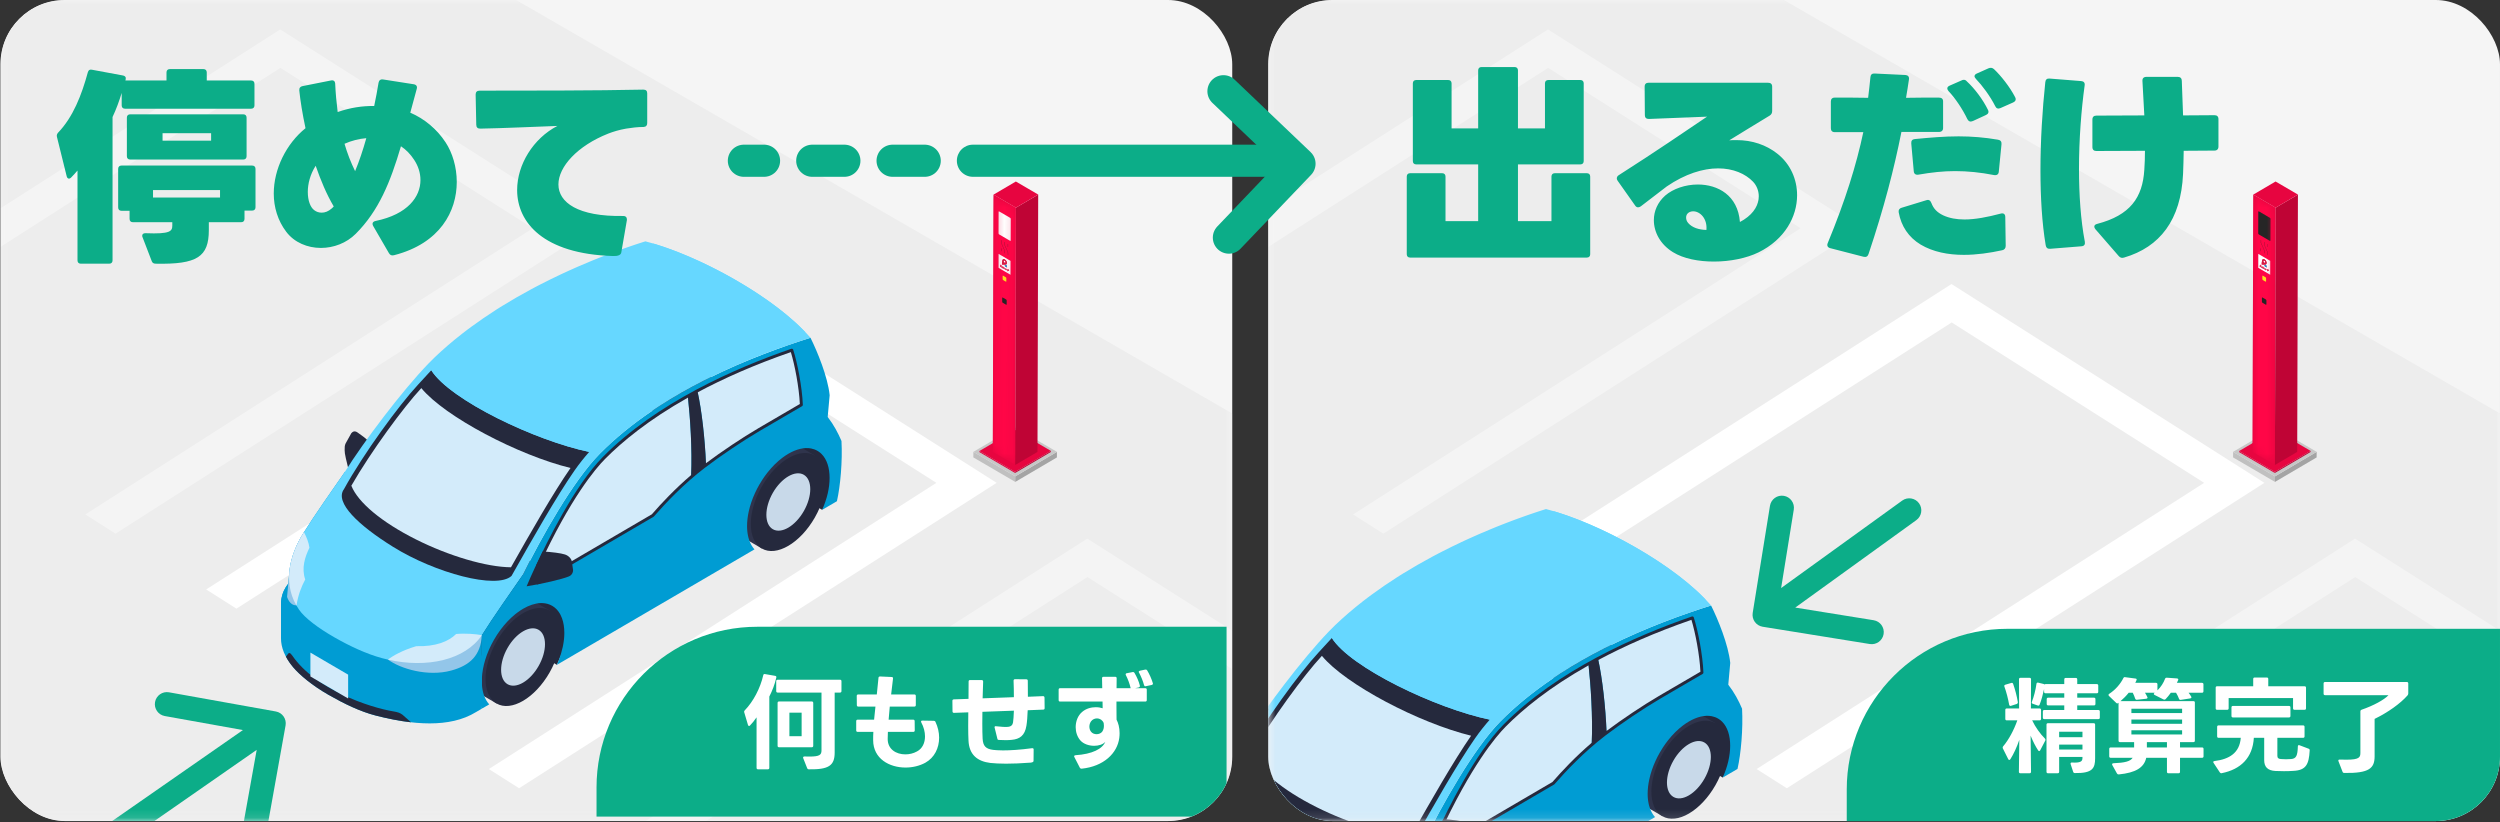 <svg width="295" height="97" viewBox="0 0 295 97" fill="none" xmlns="http://www.w3.org/2000/svg">
<rect x="0" y="0" width="295" height="97" fill="#333333" stroke="none"/>
<g clip-path="url(#clip0_3041_83830)">
<rect x="0.052" width="145.352" height="96.883" fill="#F5F5F5"/>
<mask id="mask0_3041_83830" style="mask-type:alpha" maskUnits="userSpaceOnUse" x="0" y="0" width="146" height="97">
<rect x="0.052" width="145.352" height="96.883" fill="white"/>
</mask>
<g mask="url(#mask0_3041_83830)">
<rect width="199.918" height="115.374" transform="matrix(0.866 0.5 -0.5 0.866 8.345 -30.344)" fill="#EDEDED"/>
<path d="M117.602 56.975L61.25 93.013L57.683 90.747L110.491 56.975L80.703 38.049L27.896 71.821L24.328 69.554L80.68 33.516L117.602 56.975Z" fill="white"/>
<g opacity="0.4">
<path d="M69.987 26.933L13.634 62.971L10.068 60.705L62.875 26.933L33.088 8.007L-19.719 41.78L-23.287 39.513L33.065 3.474L69.987 26.933Z" fill="white"/>
</g>
<g opacity="0.4">
<path d="M165.218 87.016L108.865 123.054L105.299 120.788L158.106 87.016L128.319 68.09L75.512 101.862L71.944 99.595L128.296 63.557L165.218 87.016Z" fill="white"/>
</g>
<path d="M50.262 59.008L47.81 66.958L65.894 77.525L68.347 69.577L50.262 59.008Z" fill="#25293D"/>
<path d="M47.722 59.678L44.845 66.257L65.712 78.45L68.589 71.872L47.722 59.678Z" fill="#25293D"/>
<path d="M78.069 41.091L76.146 47.966L97.013 60.16L98.081 58.627L98.935 53.285L78.069 41.091Z" fill="#25293D"/>
<path d="M55.816 81.391C54.951 80.886 54.519 79.814 54.519 78.49C54.519 77.166 54.951 75.59 55.816 74.075C56.68 72.559 57.812 71.393 58.946 70.73C60.079 70.069 61.211 69.911 62.076 70.417L64.852 72.039L58.591 83.013L55.816 81.391Z" fill="#2F344C"/>
<path d="M58.591 83.013C59.456 83.517 60.588 83.361 61.722 82.699C62.855 82.037 63.987 80.87 64.852 79.355C65.716 77.839 66.149 76.263 66.149 74.939C66.149 73.615 65.716 72.544 64.852 72.038C63.987 71.533 62.855 71.69 61.722 72.352C60.588 73.014 59.456 74.181 58.591 75.697C57.727 77.212 57.294 78.788 57.294 80.112C57.294 81.436 57.727 82.507 58.591 83.013Z" fill="#25293D"/>
<path d="M59.89 80.736C60.396 81.031 61.058 80.939 61.721 80.552C62.383 80.165 63.047 79.482 63.551 78.596C64.057 77.709 64.31 76.787 64.31 76.012C64.31 75.238 64.057 74.611 63.551 74.315C63.046 74.019 62.383 74.111 61.721 74.498C61.058 74.885 60.395 75.568 59.89 76.455C59.384 77.341 59.131 78.263 59.131 79.038C59.131 79.814 59.384 80.44 59.89 80.736Z" fill="#C8D9E9"/>
<path d="M87.116 63.1C86.251 62.595 85.819 61.523 85.819 60.199C85.819 58.875 86.251 57.298 87.116 55.784C87.98 54.268 89.113 53.102 90.246 52.439C91.379 51.778 92.512 51.62 93.376 52.126L96.152 53.748L89.892 64.722L87.116 63.1Z" fill="#2F344C"/>
<path d="M89.891 64.723C90.755 65.228 91.888 65.071 93.021 64.409C94.154 63.748 95.287 62.58 96.151 61.065C97.016 59.549 97.448 57.972 97.448 56.649C97.448 55.325 97.016 54.254 96.151 53.748C95.287 53.244 94.154 53.4 93.021 54.062C91.888 54.724 90.755 55.891 89.891 57.407C89.026 58.922 88.594 60.499 88.594 61.822C88.594 63.146 89.026 64.217 89.891 64.723Z" fill="#25293D"/>
<path d="M91.19 62.445C91.696 62.741 92.359 62.649 93.021 62.262C93.683 61.875 94.347 61.192 94.852 60.305C95.358 59.419 95.611 58.496 95.611 57.721C95.611 56.947 95.358 56.32 94.852 56.024C94.346 55.728 93.683 55.821 93.021 56.208C92.359 56.595 91.695 57.278 91.19 58.164C90.685 59.051 90.432 59.973 90.432 60.748C90.432 61.522 90.684 62.149 91.19 62.445Z" fill="#C8D9E9"/>
<path d="M41.461 51.11C41.604 50.952 41.838 50.781 42.189 51.031C42.631 51.347 43.217 51.742 43.492 52.091L41.331 56.255C40.815 54.134 40.668 53.571 40.668 53.136C40.668 52.808 40.661 52.572 40.785 52.321L41.46 51.11H41.461Z" fill="#25293D"/>
<path d="M35.299 67.771C34.02 68.532 33.157 69.776 33.157 71.261V75.326C33.157 76.375 33.587 77.543 34.603 78.745C35.355 79.634 36.825 80.882 38.776 81.996C40.629 83.055 42.523 83.968 44.341 84.435C48.64 85.54 53.068 85.937 56.165 84.028L56.861 83.622V79.557L35.993 67.364L35.298 67.771H35.299Z" fill="#009CD3"/>
<path d="M35.993 67.364L35.298 67.771C33.117 69.068 32.147 71.776 34.602 74.68C35.354 75.57 36.824 76.818 38.776 77.932C40.628 78.99 42.523 79.903 44.34 80.37C48.64 81.476 53.068 81.873 56.165 79.964L56.86 79.557L35.993 67.364Z" fill="#009CD3"/>
<path d="M40.703 55.671C39.386 57.573 37.04 60.902 35.834 62.852C34.982 64.21 34.281 65.849 34.136 67.545L33.864 70.555C33.774 71.679 34.184 72.957 35.297 74.275C36.049 75.164 37.519 76.412 39.471 77.526C41.324 78.585 43.218 79.498 45.036 79.965C49.335 81.07 53.763 81.467 56.86 79.558V74.952C58.066 73.002 60.412 69.673 61.729 67.771L40.702 55.671H40.703Z" fill="#009CD3"/>
<path d="M40.703 55.671C39.386 57.573 37.04 60.902 35.834 62.852C34.24 65.394 33.174 68.916 35.299 71.961C35.966 72.918 37.521 74.099 39.472 75.213C41.325 76.271 43.227 77.153 45.037 77.651C49.868 78.981 54.769 78.046 56.861 74.952C58.067 73.002 60.413 69.673 61.73 67.771L40.703 55.671Z" fill="#66D7FF"/>
<path d="M35.892 62.757C35.873 62.788 35.853 62.82 35.833 62.851C34.981 64.209 34.28 65.848 34.136 67.544L33.874 70.437C34.077 71.018 34.431 71.446 34.984 71.431L35.891 62.757H35.892Z" fill="#93C6E9"/>
<path d="M45.783 77.831C47.239 78.91 50.471 79.881 53.241 79.125C55.479 78.514 56.722 77.328 56.861 74.952L45.783 77.831Z" fill="#93C6E9"/>
<path d="M53.824 74.811C52.922 75.71 51.376 76.316 49.121 76.249C47.523 76.717 46.316 77.4 45.783 77.831C45.787 77.834 45.791 77.837 45.796 77.84C50.373 78.876 54.879 77.884 56.861 74.951C56.154 74.811 54.879 74.712 53.825 74.811H53.824Z" fill="#D3EBFA"/>
<path d="M36.016 68.377C35.554 67.029 35.98 65.735 36.513 64.634C36.444 64.047 36.177 63.39 35.87 62.795C35.859 62.813 35.847 62.833 35.836 62.852C34.332 65.247 33.3 68.514 34.966 71.432C34.973 71.432 34.979 71.432 34.987 71.432C35.182 70.209 35.555 69.239 36.017 68.376L36.016 68.377Z" fill="#D3EBFA"/>
<path d="M99.293 52.032C98.903 51.111 98.383 50.124 97.668 49.203L97.9 46.635C97.676 44.468 96.453 41.492 95.637 39.857C89.18 41.885 78.14 46.088 70.773 53.545C67.627 56.729 63.862 63.451 61.73 67.771C60.413 69.674 58.067 73.002 56.861 74.953V77.199C56.393 78.454 56.157 79.684 56.157 80.777C56.157 81.87 56.407 82.884 56.905 83.597L57.73 83.115C57.202 82.542 56.912 81.695 56.861 80.693V80.038C56.927 78.655 57.398 77.055 58.278 75.514C58.753 74.681 59.303 73.943 59.889 73.323C60.182 73.013 60.484 72.732 60.791 72.483C60.89 72.403 60.989 72.328 61.088 72.255C61.298 72.1 61.51 71.959 61.721 71.836C62.422 71.427 63.123 71.193 63.771 71.165C63.843 71.163 63.914 71.162 63.985 71.163C64.41 71.176 64.807 71.282 65.164 71.49C65.52 71.698 65.81 71.994 66.033 72.36C66.07 72.421 66.106 72.484 66.139 72.549C66.206 72.678 66.265 72.814 66.317 72.958C66.5 73.46 66.591 74.044 66.591 74.681C66.591 74.749 66.59 74.818 66.587 74.888C66.586 74.92 66.584 74.952 66.583 74.983C66.581 75.02 66.58 75.057 66.577 75.095C66.575 75.139 66.571 75.182 66.568 75.225C66.566 75.252 66.564 75.278 66.562 75.304C66.557 75.355 66.552 75.406 66.547 75.457C66.545 75.476 66.543 75.495 66.541 75.513C66.535 75.571 66.527 75.628 66.519 75.686C66.517 75.698 66.515 75.711 66.514 75.722C66.505 75.785 66.495 75.848 66.485 75.911C66.484 75.918 66.482 75.926 66.481 75.933C66.47 76 66.458 76.068 66.445 76.135C66.445 76.139 66.444 76.142 66.444 76.146C66.43 76.217 66.416 76.287 66.401 76.358L66.399 76.36C66.29 76.868 66.135 77.391 65.933 77.918C65.933 77.92 65.932 77.921 65.931 77.922C65.901 77.999 65.87 78.077 65.838 78.154C65.835 78.159 65.834 78.164 65.831 78.171C65.828 78.178 65.826 78.184 65.823 78.191C65.788 78.276 65.751 78.362 65.713 78.448C65.713 78.449 65.712 78.45 65.711 78.451L89.029 64.825C88.99 64.784 88.954 64.74 88.918 64.696C88.913 64.69 88.908 64.683 88.904 64.677C88.872 64.636 88.841 64.596 88.811 64.553C88.811 64.553 88.811 64.553 88.811 64.552C88.811 64.552 88.811 64.552 88.81 64.551C88.608 64.26 88.453 63.918 88.345 63.537H88.343C88.328 63.484 88.313 63.43 88.3 63.375C88.3 63.373 88.299 63.37 88.298 63.367C88.285 63.314 88.274 63.261 88.263 63.207C88.262 63.201 88.26 63.196 88.259 63.189C88.249 63.138 88.239 63.087 88.23 63.033C88.228 63.023 88.227 63.012 88.225 63.002C88.217 62.954 88.21 62.905 88.203 62.855C88.201 62.839 88.199 62.823 88.197 62.806C88.192 62.761 88.186 62.716 88.182 62.671C88.179 62.647 88.178 62.622 88.176 62.599C88.172 62.559 88.169 62.52 88.166 62.481C88.164 62.445 88.163 62.409 88.161 62.373C88.159 62.343 88.157 62.314 88.157 62.284C88.155 62.217 88.153 62.149 88.153 62.08C88.153 61.534 88.22 60.949 88.353 60.343C88.509 59.637 88.756 58.901 89.095 58.166C89.24 57.851 89.401 57.537 89.579 57.224C89.698 57.016 89.822 56.813 89.95 56.617C90.141 56.323 90.341 56.043 90.549 55.779C91.102 55.074 91.706 54.478 92.324 54.013C92.556 53.839 92.789 53.683 93.023 53.546C93.49 53.273 93.958 53.079 94.409 52.971C94.861 52.863 95.297 52.842 95.702 52.918C95.971 52.969 96.228 53.063 96.466 53.201C96.585 53.27 96.696 53.35 96.8 53.437C96.852 53.482 96.902 53.528 96.951 53.577C97.578 54.208 97.892 55.208 97.892 56.391C97.892 57.575 97.599 58.845 97.014 60.162L98.757 59.144C99.165 57.364 99.425 54.403 99.295 52.034L99.293 52.032Z" fill="#009CD3"/>
<path d="M81.163 46.721C77.571 48.73 74.121 51.152 71.264 54.043C69.539 55.789 66.652 59.782 63.426 66.78V68.783L77.031 60.826C78.356 59.299 79.899 57.716 81.546 56.296C81.711 53.071 81.427 49.094 81.162 46.721H81.163Z" fill="#D3EBFA"/>
<path d="M94.561 47.773C94.478 45.728 93.945 42.924 93.433 41.324C89.964 42.518 86.076 44.09 82.29 46.106C82.791 48.283 83.203 51.921 83.309 54.876C85.056 53.559 87.554 51.868 89.553 50.699L94.562 47.773H94.561Z" fill="#D3EBFA"/>
<path d="M93.599 41.269C93.584 41.224 93.553 41.187 93.511 41.165C93.469 41.144 93.421 41.141 93.376 41.156C86.722 43.446 77.461 47.519 71.14 53.917C67.792 57.305 64.519 63.988 63.268 66.704C63.258 66.728 63.252 66.753 63.252 66.78V68.783C63.252 68.846 63.285 68.906 63.339 68.936C63.366 68.953 63.396 68.96 63.426 68.96C63.457 68.96 63.487 68.953 63.514 68.936L77.119 60.979C77.136 60.969 77.151 60.957 77.163 60.943C78.516 59.383 80.659 57.119 83.186 55.19C85.044 53.772 87.697 51.989 89.639 50.854L94.647 47.928C94.704 47.895 94.738 47.833 94.735 47.768C94.65 45.656 94.09 42.806 93.599 41.271V41.269ZM76.92 60.686L63.602 68.475V66.818C67.328 58.741 70.287 55.281 71.387 54.167C73.416 52.114 76.537 49.533 81.184 46.917C81.436 49.248 81.692 52.961 81.558 56.053C79.639 57.691 78.021 59.417 76.919 60.686H76.92ZM89.465 50.546C87.622 51.623 85.143 53.28 83.3 54.662C83.186 51.83 82.802 48.429 82.331 46.289C85.362 44.669 88.99 43.049 93.32 41.55C93.782 43.068 94.287 45.681 94.381 47.673L89.465 50.545V50.546Z" fill="#25293D"/>
<path d="M62.139 69.186C62.796 67.622 63.507 66.148 64.039 65.07C65.14 65.142 66.198 65.271 66.667 65.429C67.093 65.573 67.431 65.915 67.484 66.292L67.591 67.047C67.698 67.442 67.527 67.853 67.129 68.017C66.347 68.341 64.074 68.88 62.138 69.186H62.139Z" fill="#25293D"/>
<path d="M95.636 39.857C91.505 35.07 82.396 30.08 76.16 28.477C76.155 28.478 76.149 28.48 76.144 28.482C76.054 28.51 75.962 28.539 75.87 28.569C75.834 28.58 75.798 28.592 75.761 28.603C75.698 28.624 75.635 28.644 75.571 28.664C75.529 28.678 75.487 28.692 75.444 28.705C75.385 28.724 75.327 28.743 75.268 28.763C75.222 28.778 75.176 28.793 75.131 28.808C75.074 28.826 75.017 28.846 74.959 28.864C74.911 28.881 74.864 28.896 74.816 28.912C74.76 28.931 74.703 28.95 74.646 28.97C74.597 28.987 74.547 29.004 74.497 29.02C74.44 29.04 74.383 29.059 74.326 29.079C74.276 29.097 74.224 29.114 74.172 29.132C74.116 29.151 74.06 29.171 74.003 29.191C73.951 29.209 73.897 29.227 73.844 29.246C73.789 29.266 73.733 29.285 73.678 29.305C73.623 29.324 73.567 29.344 73.511 29.363C73.457 29.382 73.403 29.401 73.35 29.421C73.291 29.442 73.233 29.462 73.175 29.484C73.125 29.501 73.075 29.52 73.025 29.538C72.9 29.583 72.774 29.629 72.647 29.676C72.602 29.693 72.557 29.709 72.511 29.725C72.444 29.75 72.376 29.776 72.308 29.802C72.26 29.819 72.213 29.837 72.166 29.855C72.097 29.88 72.028 29.906 71.96 29.933C71.913 29.95 71.865 29.968 71.817 29.987C71.747 30.013 71.677 30.041 71.606 30.067C71.559 30.085 71.513 30.103 71.466 30.121C71.394 30.149 71.321 30.177 71.249 30.206C71.203 30.223 71.158 30.241 71.112 30.259C71.038 30.288 70.962 30.317 70.888 30.346C70.844 30.363 70.801 30.381 70.757 30.398C70.679 30.429 70.601 30.46 70.523 30.491C70.484 30.507 70.444 30.523 70.405 30.538C70.322 30.572 70.239 30.605 70.155 30.64C70.124 30.652 70.093 30.665 70.062 30.678C69.97 30.715 69.878 30.753 69.785 30.79C69.773 30.795 69.761 30.8 69.75 30.805C69.297 30.991 68.838 31.185 68.373 31.386C68.362 31.392 68.35 31.396 68.338 31.401C68.235 31.445 68.132 31.491 68.028 31.537C68.005 31.547 67.983 31.556 67.96 31.567C67.86 31.61 67.76 31.655 67.661 31.7C67.634 31.711 67.609 31.723 67.583 31.734C67.484 31.779 67.384 31.823 67.284 31.868C67.258 31.88 67.232 31.892 67.205 31.903C67.104 31.949 67.004 31.995 66.902 32.041C66.878 32.051 66.855 32.063 66.83 32.074C66.725 32.121 66.62 32.17 66.515 32.219C66.499 32.227 66.482 32.234 66.465 32.242C66.352 32.294 66.24 32.347 66.126 32.4C66.125 32.4 66.123 32.401 66.122 32.402C65.376 32.754 64.621 33.123 63.864 33.512C63.861 33.513 63.859 33.515 63.857 33.516C63.736 33.578 63.615 33.639 63.494 33.702C63.486 33.707 63.476 33.712 63.467 33.717C63.349 33.779 63.231 33.84 63.112 33.903C63.102 33.908 63.092 33.913 63.082 33.919C62.963 33.981 62.843 34.045 62.724 34.109C62.717 34.112 62.711 34.116 62.704 34.12C61.566 34.731 60.425 35.383 59.297 36.081C59.294 36.082 59.291 36.084 59.289 36.085C59.166 36.16 59.044 36.236 58.923 36.313C58.917 36.316 58.912 36.32 58.906 36.323C58.784 36.4 58.662 36.477 58.539 36.555C58.539 36.555 58.537 36.557 58.536 36.558C57.536 37.197 56.55 37.871 55.587 38.579C55.587 38.579 55.585 38.58 55.584 38.581C55.469 38.666 55.353 38.752 55.238 38.839C55.23 38.844 55.223 38.85 55.215 38.855C55.103 38.94 54.992 39.024 54.881 39.109C54.871 39.116 54.861 39.124 54.852 39.131C54.741 39.216 54.63 39.302 54.519 39.388C54.512 39.393 54.505 39.398 54.499 39.404C53.384 40.275 52.309 41.194 51.292 42.166C51.05 42.398 50.793 42.654 50.528 42.929C47.422 46.149 42.924 52.11 40.699 55.672C38.142 61.295 55.901 69.349 61.726 67.772C63.858 63.452 67.622 56.73 70.768 53.545C71.805 52.496 72.915 51.511 74.075 50.587C74.076 50.587 74.078 50.587 74.079 50.587C80.491 45.479 88.423 42.25 93.983 40.392C93.985 40.392 93.987 40.391 93.989 40.391C94.168 40.33 94.345 40.272 94.519 40.215C94.541 40.208 94.563 40.201 94.585 40.194C94.752 40.139 94.917 40.086 95.079 40.034C95.101 40.027 95.123 40.02 95.145 40.013C95.309 39.96 95.473 39.909 95.632 39.859L95.636 39.857ZM64.428 51.825C64.169 51.73 63.908 51.633 63.647 51.533C63.908 51.633 64.168 51.73 64.428 51.825ZM59.739 49.86C59.425 49.711 59.114 49.559 58.806 49.405C59.114 49.559 59.425 49.711 59.739 49.86ZM56.241 48.026C55.986 47.877 55.737 47.728 55.492 47.578C55.737 47.728 55.986 47.877 56.241 48.026ZM61.068 50.468C61.4 50.615 61.734 50.759 62.068 50.9C61.734 50.76 61.4 50.615 61.068 50.468Z" fill="#66D7FF"/>
<path d="M50.891 43.69C50.358 44.262 49.852 44.829 49.31 45.411C47.092 47.791 42.88 53.542 40.589 57.72C39.433 59.284 42.316 62.002 46.386 64.53C51.367 67.625 58.613 69.566 60.358 67.962C62.958 63.358 65.657 58.6 67.777 55.545C68.338 54.738 68.94 53.987 69.524 53.326C63.211 52.019 53.103 47.207 50.891 43.69Z" fill="#25293D"/>
<path d="M49.715 45.797C47.599 48.069 43.757 53.31 41.459 57.314C42.239 59.283 45.039 61.621 49.063 63.642C53.016 65.626 57.41 66.914 60.296 66.939C62.555 62.941 65.253 58.204 67.322 55.223C61.194 53.727 52.49 49.176 49.716 45.798L49.715 45.797Z" fill="#D3EBFA"/>
<path d="M74.255 49.147C74.262 49.141 74.269 49.136 74.277 49.131C74.361 49.071 74.445 49.01 74.53 48.949C74.542 48.94 74.554 48.931 74.566 48.923C74.649 48.864 74.731 48.806 74.814 48.747C74.83 48.737 74.846 48.725 74.861 48.715C74.943 48.657 75.025 48.6 75.107 48.543C75.124 48.531 75.141 48.519 75.158 48.507C75.24 48.451 75.323 48.394 75.406 48.337C75.424 48.326 75.442 48.313 75.459 48.302C75.543 48.245 75.627 48.188 75.712 48.131C75.728 48.119 75.745 48.109 75.762 48.097C75.847 48.04 75.934 47.982 76.021 47.925C76.036 47.915 76.051 47.904 76.066 47.894C76.156 47.835 76.245 47.776 76.335 47.717C76.346 47.71 76.357 47.703 76.367 47.696C76.463 47.634 76.558 47.572 76.655 47.509C76.655 47.509 76.656 47.509 76.657 47.508C77.279 47.107 77.924 46.708 78.587 46.315C78.594 46.311 78.601 46.307 78.608 46.303C78.703 46.246 78.798 46.19 78.894 46.133C78.914 46.122 78.934 46.11 78.954 46.098C79.043 46.046 79.133 45.994 79.223 45.942C79.25 45.926 79.277 45.91 79.304 45.894C79.39 45.845 79.476 45.795 79.562 45.746C79.594 45.729 79.625 45.71 79.658 45.692C79.741 45.645 79.825 45.598 79.909 45.55C79.944 45.53 79.979 45.51 80.014 45.49C80.096 45.444 80.178 45.398 80.261 45.352C80.297 45.332 80.334 45.312 80.371 45.291C80.453 45.246 80.535 45.2 80.618 45.155C80.655 45.134 80.693 45.113 80.731 45.093C80.813 45.048 80.895 45.003 80.977 44.958C81.016 44.938 81.053 44.916 81.092 44.896C81.175 44.851 81.258 44.807 81.342 44.761C81.38 44.741 81.418 44.722 81.454 44.701C81.539 44.656 81.623 44.611 81.708 44.567C81.744 44.548 81.78 44.529 81.817 44.51C81.904 44.464 81.991 44.418 82.078 44.373C82.11 44.357 82.14 44.341 82.172 44.324C82.265 44.276 82.357 44.228 82.45 44.181C82.469 44.171 82.487 44.162 82.505 44.152C82.845 43.978 83.187 43.806 83.532 43.636C83.54 43.632 83.548 43.628 83.555 43.624C83.643 43.581 83.731 43.538 83.817 43.496C83.858 43.476 83.898 43.456 83.94 43.437C84.018 43.398 84.097 43.36 84.176 43.322C84.225 43.298 84.275 43.274 84.324 43.251C84.399 43.214 84.475 43.179 84.55 43.142C84.604 43.117 84.657 43.092 84.711 43.066C84.783 43.032 84.857 42.998 84.929 42.964C84.986 42.937 85.042 42.91 85.099 42.885C85.171 42.851 85.243 42.818 85.315 42.785C85.373 42.758 85.432 42.731 85.489 42.704C85.56 42.672 85.63 42.639 85.701 42.607C85.762 42.58 85.822 42.553 85.882 42.525C85.951 42.494 86.021 42.463 86.091 42.432C86.153 42.405 86.214 42.377 86.276 42.35C86.344 42.32 86.413 42.289 86.482 42.258C86.545 42.231 86.608 42.203 86.671 42.175C86.739 42.145 86.806 42.116 86.875 42.087C86.939 42.059 87.002 42.032 87.066 42.004C87.134 41.975 87.202 41.946 87.269 41.917C87.334 41.89 87.4 41.862 87.465 41.835C87.531 41.807 87.597 41.778 87.664 41.751C87.731 41.723 87.798 41.695 87.865 41.667C87.93 41.639 87.996 41.613 88.061 41.585C88.13 41.556 88.201 41.528 88.27 41.499C88.333 41.474 88.395 41.448 88.458 41.423C88.539 41.39 88.62 41.358 88.701 41.326C88.753 41.305 88.803 41.284 88.855 41.264C88.985 41.212 89.117 41.16 89.247 41.109C89.298 41.089 89.349 41.07 89.399 41.049C89.482 41.017 89.565 40.986 89.647 40.954C89.704 40.932 89.762 40.91 89.819 40.888C89.895 40.859 89.971 40.831 90.046 40.801C90.106 40.779 90.165 40.757 90.225 40.735C90.298 40.708 90.373 40.68 90.446 40.653C90.506 40.63 90.567 40.608 90.627 40.586C90.7 40.56 90.773 40.533 90.846 40.507C90.907 40.484 90.968 40.462 91.029 40.441C91.101 40.415 91.174 40.389 91.246 40.364C91.307 40.343 91.368 40.321 91.43 40.299C91.501 40.273 91.574 40.249 91.646 40.224C91.707 40.203 91.768 40.181 91.829 40.16C91.901 40.135 91.974 40.111 92.046 40.087C92.107 40.066 92.167 40.046 92.229 40.026C92.301 40.002 92.374 39.977 92.447 39.953C92.507 39.932 92.568 39.913 92.629 39.893C92.701 39.869 92.775 39.845 92.847 39.822C92.907 39.802 92.966 39.784 93.026 39.764C93.1 39.74 93.174 39.717 93.249 39.693C93.308 39.675 93.365 39.656 93.424 39.639C93.499 39.615 93.575 39.592 93.651 39.569C93.707 39.551 93.764 39.533 93.821 39.516C93.901 39.492 93.98 39.468 94.058 39.445C94.111 39.429 94.163 39.413 94.216 39.398C94.305 39.372 94.395 39.346 94.485 39.321C94.527 39.308 94.569 39.296 94.611 39.284C94.742 39.246 94.874 39.21 95.005 39.173C94.746 38.902 94.473 38.631 94.187 38.361C94.043 38.227 93.897 38.091 93.748 37.956C93.448 37.687 93.137 37.419 92.814 37.151C92.33 36.751 91.82 36.354 91.29 35.963C91.202 35.897 91.114 35.833 91.024 35.768C86.825 32.717 81.432 30.029 77.123 28.748C76.912 28.81 76.696 28.873 76.478 28.941C76.399 28.965 76.317 28.991 76.237 29.016C76.097 29.059 75.959 29.103 75.817 29.148C75.711 29.182 75.603 29.218 75.496 29.253C75.378 29.292 75.26 29.329 75.141 29.37C75.014 29.413 74.886 29.457 74.758 29.5C74.656 29.536 74.553 29.57 74.45 29.606C74.309 29.654 74.166 29.707 74.024 29.757C73.932 29.79 73.84 29.822 73.747 29.856C73.594 29.911 73.438 29.969 73.284 30.026C73.2 30.058 73.117 30.088 73.032 30.12C72.865 30.182 72.696 30.247 72.528 30.312C72.455 30.34 72.382 30.368 72.308 30.396C72.128 30.466 71.947 30.538 71.766 30.609C71.702 30.635 71.638 30.66 71.573 30.686C71.382 30.763 71.189 30.841 70.995 30.921C70.94 30.943 70.886 30.965 70.831 30.988C70.628 31.073 70.423 31.159 70.218 31.245C70.172 31.265 70.126 31.283 70.081 31.303C69.866 31.394 69.651 31.488 69.435 31.582C69.398 31.598 69.361 31.614 69.325 31.63C69.1 31.728 68.874 31.829 68.648 31.931C68.62 31.943 68.592 31.956 68.564 31.969C68.329 32.075 68.094 32.182 67.859 32.292C67.839 32.301 67.819 32.311 67.799 32.32C67.557 32.432 67.314 32.547 67.07 32.663C67.057 32.67 67.044 32.676 67.031 32.682C66.781 32.801 66.53 32.923 66.28 33.045C66.273 33.049 66.267 33.051 66.26 33.055C66.004 33.181 65.748 33.308 65.492 33.438C65.49 33.438 65.489 33.439 65.487 33.439C61.351 35.527 57.207 38.079 53.803 40.917C53.7 41.003 53.597 41.087 53.497 41.173C52.454 42.059 51.646 42.88 50.89 43.692C53.101 47.209 63.209 52.021 69.522 53.327C70.299 52.447 71.043 51.722 71.611 51.23C71.945 50.94 72.298 50.647 72.666 50.353C73.166 49.954 73.697 49.551 74.253 49.148L74.255 49.147Z" fill="#66D7FF"/>
<path d="M47.496 84.341C47.212 84.125 46.941 84.03 46.43 83.946C43.589 83.479 37.214 81.339 34.496 77.367C34.225 76.97 34.07 77.007 33.963 77.187L33.74 77.489C33.96 77.901 34.244 78.321 34.603 78.745C35.355 79.635 36.825 80.883 38.776 81.997C40.629 83.055 42.524 83.969 44.341 84.435C45.733 84.793 47.136 85.076 48.505 85.231L47.496 84.34V84.341Z" fill="#25293D"/>
<path d="M36.628 77.007V79.823L41.08 82.424V79.609L36.628 77.007Z" fill="#D3EBFA"/>
<path d="M9.671 99.361C9.027 99.809 8.867 100.696 9.316 101.341C9.765 101.986 10.651 102.145 11.296 101.696L9.671 99.361ZM33.697 85.605C33.836 84.832 33.321 84.093 32.548 83.954L19.946 81.692C19.173 81.553 18.433 82.068 18.295 82.841C18.156 83.614 18.67 84.354 19.444 84.493L30.645 86.503L28.635 97.705C28.496 98.478 29.01 99.217 29.784 99.356C30.557 99.495 31.296 98.981 31.435 98.207L33.697 85.605ZM10.484 100.528L11.296 101.696L33.109 86.522L32.297 85.354L31.484 84.186L9.671 99.361L10.484 100.528Z" fill="#0CAD88"/>
</g>
<path d="M70.39 92.926C70.39 82.45 78.882 73.958 89.358 73.958H144.735V96.359H70.39V92.926Z" fill="#0CAD88"/>
<path d="M90.78 90.608C90.78 90.719 90.718 90.78 90.607 90.78H89.447C89.336 90.78 89.275 90.719 89.275 90.608V84.648C89.003 85.043 88.744 85.364 88.497 85.611C88.46 85.648 88.423 85.672 88.386 85.672C88.337 85.672 88.288 85.623 88.263 85.549L87.819 84.056C87.806 84.031 87.806 84.007 87.806 83.994C87.806 83.933 87.831 83.871 87.88 83.822C88.892 82.785 89.719 81.194 90.064 79.676C90.089 79.565 90.151 79.516 90.262 79.54L91.471 79.75C91.582 79.775 91.631 79.837 91.606 79.948C91.421 80.774 91.125 81.514 90.78 82.193V90.608ZM91.767 81.724C91.656 81.724 91.594 81.662 91.594 81.552V80.379C91.594 80.268 91.656 80.207 91.767 80.207H99.12C99.231 80.207 99.293 80.268 99.293 80.379V81.552C99.293 81.662 99.231 81.724 99.12 81.724H98.491V88.806C98.491 90.349 97.776 90.817 95.444 90.78C95.345 90.78 95.283 90.731 95.246 90.645L94.777 89.46C94.765 89.436 94.765 89.411 94.765 89.386C94.765 89.312 94.827 89.263 94.938 89.263C95.148 89.275 95.333 89.275 95.505 89.275C96.739 89.275 96.937 89.065 96.937 88.535V81.724H91.767ZM91.755 82.946C91.755 82.835 91.816 82.773 91.927 82.773H95.789C95.9 82.773 95.962 82.835 95.962 82.946V88.004C95.962 88.115 95.9 88.177 95.789 88.177H91.927C91.816 88.177 91.755 88.115 91.755 88.004V82.946ZM94.592 86.869V84.093H93.149V86.869H94.592ZM108.707 85.24C108.695 85.204 108.682 85.166 108.682 85.142C108.682 85.08 108.732 85.031 108.83 85.031L110.188 85.055C110.274 85.055 110.348 85.093 110.385 85.179C110.669 85.783 110.817 86.425 110.817 87.042C110.817 88.263 110.274 89.398 109.188 90.003C108.51 90.373 107.683 90.571 106.856 90.571C104.944 90.571 103.044 89.534 103.032 87.35C103.032 87.03 103.032 86.696 103.056 86.363H101.206C101.095 86.363 101.033 86.302 101.033 86.191V85.093C101.033 84.981 101.095 84.92 101.206 84.92H103.143L103.303 83.377H101.28C101.169 83.377 101.107 83.316 101.107 83.205L101.095 82.119C101.095 82.008 101.156 81.946 101.267 81.946H103.463C103.525 81.292 103.599 80.626 103.661 79.984C103.661 79.886 103.735 79.824 103.846 79.824L105.215 79.886C105.339 79.886 105.388 79.96 105.376 80.071L105.154 81.946H107.893C108.004 81.946 108.066 82.008 108.066 82.119V83.205C108.066 83.316 108.004 83.377 107.893 83.377H104.993C104.944 83.908 104.895 84.426 104.858 84.92H107.757C107.868 84.92 107.93 84.981 107.93 85.093L107.942 86.178C107.942 86.302 107.88 86.363 107.769 86.363H104.771C104.759 86.647 104.747 86.931 104.747 87.202C104.747 88.411 105.746 89.016 106.832 89.016C107.301 89.016 107.782 88.905 108.201 88.671C108.843 88.337 109.151 87.659 109.151 86.894C109.151 86.363 109.003 85.783 108.707 85.24ZM116.862 90.028C115.344 89.843 114.357 89.065 114.283 87.387C114.259 86.943 114.246 86.339 114.246 85.648L114.259 84.056L112.568 84.118C112.457 84.118 112.396 84.056 112.396 83.945L112.383 82.711V82.687C112.383 82.588 112.445 82.538 112.544 82.526L114.283 82.465L114.296 80.416C114.296 80.305 114.357 80.244 114.468 80.244H115.838C115.949 80.244 116.011 80.318 116.011 80.429C115.986 81.083 115.974 81.761 115.949 82.403L119.638 82.267C119.638 81.613 119.626 80.947 119.601 80.33C119.601 80.207 119.663 80.145 119.774 80.145L121.106 80.157C121.217 80.157 121.279 80.219 121.279 80.33C121.291 80.922 121.291 81.576 121.291 82.218L123.08 82.144C123.192 82.144 123.241 82.205 123.253 82.316L123.266 83.563C123.266 83.674 123.216 83.735 123.105 83.735L121.267 83.809C121.242 84.537 121.193 85.191 121.119 85.623C120.934 86.82 120.304 87.215 119.391 87.301C119.169 87.326 118.923 87.338 118.663 87.338C118.417 87.338 118.158 87.326 117.874 87.313C117.763 87.313 117.701 87.264 117.689 87.165L117.368 85.87L117.356 85.82C117.356 85.722 117.417 85.672 117.528 85.697C118.17 85.771 118.614 85.796 118.923 85.771C119.342 85.734 119.49 85.524 119.539 85.24C119.589 84.944 119.613 84.451 119.638 83.859L115.924 83.994C115.912 84.476 115.912 84.944 115.912 85.364C115.912 86.092 115.924 86.709 115.949 87.165C115.998 88.017 116.307 88.374 117.195 88.486C117.442 88.51 117.824 88.547 118.343 88.547C119.157 88.547 120.304 88.486 121.785 88.288H121.822C121.921 88.288 121.982 88.35 121.97 88.448L121.958 89.793C121.958 89.904 121.834 89.966 121.612 89.991C120.489 90.077 119.527 90.114 118.713 90.114C117.948 90.114 117.331 90.077 116.862 90.028ZM135.209 80.972C135.184 80.984 135.172 80.984 135.147 80.984C135.073 80.984 135.024 80.935 134.999 80.848C134.876 80.379 134.654 79.837 134.407 79.368C134.382 79.343 134.37 79.306 134.37 79.281C134.37 79.22 134.419 79.17 134.506 79.145L135.147 79.01H135.209C135.27 79.01 135.332 79.034 135.369 79.109C135.628 79.54 135.887 80.108 136.035 80.614L136.048 80.675C136.048 80.749 135.998 80.799 135.912 80.823L135.209 80.972ZM124.919 81.379C124.919 81.268 124.981 81.206 125.092 81.206H130.064C130.064 80.811 130.051 80.416 130.039 80.034C130.039 79.923 130.101 79.861 130.212 79.861H131.594C131.705 79.861 131.766 79.923 131.766 80.034C131.754 80.392 131.754 80.787 131.754 81.206H133.42L133.407 81.157C133.296 80.688 133.099 80.145 132.852 79.664C132.828 79.627 132.828 79.59 132.828 79.565C132.828 79.503 132.865 79.454 132.951 79.442L133.642 79.306C133.654 79.294 133.679 79.294 133.691 79.294C133.765 79.294 133.815 79.331 133.864 79.392C134.148 79.874 134.382 80.404 134.506 80.91V80.959C134.506 81.046 134.456 81.095 134.37 81.12L133.95 81.206H135.147C135.258 81.206 135.32 81.268 135.32 81.379V82.612C135.32 82.724 135.258 82.785 135.147 82.785H131.742V83.415C131.742 83.908 131.754 84.414 131.754 84.92C131.952 85.302 132.112 85.845 132.112 86.511C132.112 86.696 132.1 86.882 132.075 87.079C131.841 88.88 130.249 90.435 127.633 90.706H127.609C127.522 90.706 127.46 90.669 127.423 90.595L126.77 89.324C126.757 89.3 126.745 89.263 126.745 89.238C126.745 89.176 126.807 89.127 126.905 89.115C128.879 88.991 130.101 88.362 130.422 87.535C130.163 87.844 129.644 88.004 129.114 88.004C128.522 88.004 127.88 87.807 127.498 87.387C127.115 86.956 126.93 86.388 126.93 85.808C126.93 85.117 127.189 84.426 127.695 84.007C128.164 83.6 128.768 83.451 129.299 83.451C129.607 83.451 129.891 83.501 130.113 83.575C130.113 83.316 130.101 83.057 130.101 82.785H125.092C124.981 82.785 124.919 82.724 124.919 82.612V81.379ZM128.546 85.734C128.546 85.956 128.608 86.166 128.731 86.326C128.879 86.536 129.138 86.635 129.398 86.635C129.644 86.635 129.903 86.536 130.051 86.351C130.224 86.117 130.261 85.857 130.261 85.635C130.261 85.512 130.249 85.413 130.237 85.327C130.187 85.154 130.039 85.006 129.928 84.92C129.792 84.833 129.62 84.772 129.435 84.772C129.188 84.772 128.916 84.883 128.744 85.117C128.62 85.29 128.546 85.512 128.546 85.734Z" fill="white"/>
</g>
<g clip-path="url(#clip1_3041_83830)">
<rect x="149.647" width="145.352" height="96.883" fill="#F5F5F5"/>
<mask id="mask1_3041_83830" style="mask-type:alpha" maskUnits="userSpaceOnUse" x="149" y="0" width="146" height="97">
<rect x="149.647" width="145.352" height="96.883" fill="white"/>
</mask>
<g mask="url(#mask1_3041_83830)">
<rect width="199.918" height="115.374" transform="matrix(0.866 0.5 -0.5 0.866 157.941 -30.344)" fill="#EDEDED"/>
<path d="M267.198 56.975L210.846 93.013L207.279 90.747L260.087 56.975L230.299 38.049L177.492 71.821L173.924 69.554L230.276 33.516L267.198 56.975Z" fill="white"/>
<path d="M268.45 56.207L268.448 56.865L263.502 53.975L263.504 53.317L268.45 56.207Z" fill="#C0C0C0"/>
<path d="M268.45 56.207L273.365 53.317L273.363 53.975L268.448 56.865L268.45 56.207Z" fill="#A4A4A4"/>
<path d="M263.504 53.317L268.419 50.426L273.366 53.317L268.451 56.208L263.504 53.317Z" fill="#C7C7C7"/>
<path d="M268.431 55.676L268.43 55.813L264.223 53.355L264.223 53.218L268.431 55.676Z" fill="#E0053E"/>
<path d="M268.431 55.676L272.643 53.199V53.336L268.43 55.813L268.431 55.676Z" fill="#BF0435"/>
<path d="M264.223 53.218L268.435 50.74L272.643 53.199L268.431 55.676L264.223 53.218Z" fill="#E70540"/>
<path d="M268.523 24.508L268.438 54.871L265.799 53.328L265.884 22.965L268.523 24.508Z" fill="#E0053E"/>
<path d="M268.522 24.508L271.156 22.959L271.071 53.322L268.438 54.871L268.522 24.508Z" fill="#BF0435"/>
<path d="M265.884 22.965L268.517 21.417L271.156 22.959L268.522 24.508L265.884 22.965Z" fill="#E70540"/>
<mask id="mask2_3041_83830" style="mask-type:luminance" maskUnits="userSpaceOnUse" x="265" y="22" width="4" height="33">
<path d="M265.799 53.328L265.884 22.965L268.523 24.508L268.438 54.871L265.799 53.328Z" fill="white"/>
</mask>
<g mask="url(#mask2_3041_83830)">
<path d="M266.977 35.725C266.938 35.702 266.906 35.647 266.906 35.602L266.908 35.154C266.908 35.108 266.94 35.091 266.978 35.114L267.363 35.338C267.402 35.361 267.434 35.416 267.434 35.462L267.432 35.91C267.432 35.956 267.4 35.973 267.361 35.95L266.976 35.725M267.024 33.053C266.985 33.031 266.953 32.975 266.953 32.929V32.573C266.955 32.528 266.986 32.51 267.026 32.533L267.332 32.712C267.371 32.735 267.402 32.79 267.402 32.835V33.191C267.401 33.237 267.369 33.255 267.33 33.233L267.024 33.053ZM266.473 31.599L266.478 29.955L267.891 30.781L267.887 32.425L266.473 31.599ZM266.782 29.65C266.775 29.646 266.769 29.637 266.769 29.629V29.31C266.77 29.302 266.776 29.3 266.782 29.303C266.789 29.307 266.794 29.316 266.794 29.324V29.643C266.793 29.651 266.787 29.654 266.782 29.65ZM267.198 29.893C267.191 29.89 267.186 29.881 267.186 29.873V29.567L266.78 28.652V28.337C266.781 28.33 266.787 28.327 266.792 28.331C266.799 28.334 266.804 28.344 266.804 28.352V28.657L267.21 29.573V29.887C267.209 29.895 267.203 29.898 267.197 29.894M267.591 30.122C267.584 30.119 267.579 30.11 267.579 30.102V29.796L267.173 28.882V28.567C267.174 28.559 267.18 28.556 267.186 28.56C267.192 28.564 267.198 28.573 267.198 28.581V28.887L267.603 29.802V30.117C267.603 30.125 267.597 30.128 267.591 30.123M267.586 29.141C267.579 29.137 267.574 29.128 267.574 29.12V28.8C267.575 28.793 267.58 28.789 267.587 28.794C267.593 28.798 267.598 28.807 267.598 28.814V29.134C267.597 29.142 267.592 29.145 267.586 29.141ZM266.543 27.661C266.504 27.638 266.473 27.582 266.473 27.538L266.48 24.988C266.48 24.944 266.512 24.925 266.551 24.948L267.847 25.705C267.886 25.728 267.917 25.783 267.917 25.828L267.91 28.377C267.91 28.423 267.878 28.441 267.839 28.418L266.543 27.661ZM268.523 24.508L265.884 22.965L265.799 53.328L268.438 54.871L268.523 24.508Z" fill="#FF0647"/>
<path d="M267.847 25.705L266.551 24.948C266.511 24.925 266.48 24.943 266.48 24.988L266.473 27.537C266.473 27.583 266.504 27.638 266.543 27.66L267.839 28.418C267.879 28.441 267.91 28.422 267.91 28.377L267.917 25.828C267.917 25.783 267.886 25.728 267.847 25.705Z" fill="#262626"/>
<path d="M266.965 31.512C266.956 31.507 266.947 31.504 266.94 31.506C266.932 31.507 266.925 31.512 266.921 31.519C266.917 31.527 266.914 31.538 266.915 31.549C266.915 31.557 266.917 31.566 266.92 31.574L266.927 31.585L266.936 31.592L266.946 31.598L266.964 31.599L266.975 31.517L266.967 31.512C266.967 31.512 266.966 31.512 266.965 31.511M267.614 31.815L267.609 31.812L267.597 31.895L267.613 31.904C267.613 31.904 267.614 31.904 267.614 31.905C267.626 31.911 267.638 31.914 267.647 31.912C267.651 31.911 267.654 31.907 267.656 31.902C267.658 31.897 267.659 31.892 267.659 31.886C267.659 31.878 267.657 31.869 267.654 31.86C267.651 31.851 267.645 31.842 267.639 31.835C267.632 31.826 267.623 31.82 267.614 31.815M266.739 31.299C266.739 31.299 266.737 31.298 266.737 31.297L266.732 31.294L266.72 31.381L266.736 31.391C266.736 31.391 266.737 31.391 266.737 31.392C266.749 31.398 266.76 31.401 266.769 31.398C266.774 31.397 266.777 31.392 266.78 31.387C266.782 31.382 266.783 31.375 266.783 31.368C266.783 31.36 266.78 31.35 266.777 31.341C266.774 31.332 266.768 31.324 266.762 31.316C266.755 31.308 266.748 31.302 266.74 31.298M267.202 30.755C267.179 30.741 267.155 30.735 267.133 30.738C267.077 30.746 267.056 30.814 267.087 30.891C267.106 30.938 267.14 30.977 267.177 30.998C267.2 31.011 267.224 31.018 267.246 31.015C267.302 31.007 267.323 30.938 267.292 30.861C267.273 30.814 267.239 30.776 267.202 30.755ZM267.429 31.83L267.438 31.797L267.512 31.84L267.506 31.875L267.429 31.83M266.922 31.634C266.922 31.634 266.921 31.633 266.92 31.632C266.909 31.625 266.898 31.615 266.89 31.602C266.88 31.59 266.873 31.575 266.869 31.561C266.864 31.545 266.86 31.529 266.86 31.515C266.86 31.502 266.861 31.491 266.865 31.481C266.868 31.469 266.876 31.461 266.884 31.455C266.894 31.448 266.907 31.446 266.922 31.449C266.939 31.452 266.957 31.459 266.976 31.47C266.977 31.471 266.979 31.472 266.981 31.473L267.039 31.507L267.013 31.681L266.961 31.65V31.634C266.955 31.636 266.949 31.638 266.944 31.638C266.937 31.638 266.93 31.636 266.923 31.631M267.309 31.664L267.297 31.777V31.784C267.297 31.791 267.301 31.805 267.311 31.81C267.311 31.81 267.313 31.811 267.314 31.812C267.319 31.816 267.325 31.816 267.33 31.815C267.338 31.813 267.345 31.81 267.352 31.807L267.367 31.701L267.417 31.73L267.392 31.905L267.339 31.874V31.852L267.33 31.855L267.318 31.856L267.303 31.854C267.303 31.854 267.298 31.851 267.295 31.849C267.292 31.848 267.289 31.846 267.286 31.844C267.286 31.844 267.285 31.844 267.284 31.843C267.276 31.838 267.266 31.829 267.259 31.818C267.252 31.808 267.247 31.798 267.244 31.787C267.242 31.776 267.241 31.767 267.241 31.759V31.738L267.256 31.633L267.309 31.664ZM267.138 31.497L267.119 31.634L267.177 31.589L267.236 31.624L267.169 31.679L267.227 31.808L267.169 31.774L267.116 31.653L267.104 31.736L267.051 31.704L267.086 31.466L267.139 31.497M266.708 31.246L266.762 31.278C266.762 31.278 266.768 31.281 266.771 31.282C266.779 31.287 266.786 31.293 266.793 31.3C266.804 31.31 266.813 31.322 266.821 31.335C266.828 31.347 266.833 31.358 266.836 31.371C266.839 31.383 266.84 31.395 266.839 31.405C266.839 31.42 266.836 31.433 266.831 31.443C266.825 31.454 266.816 31.459 266.805 31.46C266.807 31.464 266.809 31.468 266.81 31.471C266.817 31.487 266.823 31.502 266.827 31.517L266.851 31.59L266.785 31.552L266.764 31.485C266.759 31.471 266.753 31.455 266.748 31.44L266.714 31.42L266.702 31.503L266.646 31.47L266.675 31.263C266.675 31.258 266.675 31.254 266.677 31.25C266.678 31.246 266.681 31.244 266.684 31.243C266.687 31.241 266.691 31.241 266.695 31.242C266.698 31.242 266.701 31.243 266.703 31.246C266.705 31.246 266.706 31.247 266.707 31.249M267.585 31.758L267.638 31.79C267.638 31.79 267.645 31.793 267.648 31.795C267.656 31.799 267.663 31.805 267.671 31.813C267.681 31.823 267.691 31.835 267.7 31.848C267.705 31.859 267.71 31.871 267.713 31.882C267.716 31.893 267.716 31.904 267.716 31.914C267.716 31.93 267.715 31.945 267.709 31.956C267.704 31.966 267.695 31.972 267.684 31.973C267.671 31.973 267.655 31.97 267.64 31.961C267.64 31.961 267.638 31.961 267.638 31.96L267.592 31.933L267.58 32.015L267.523 31.982L267.551 31.771C267.551 31.766 267.553 31.762 267.554 31.759C267.555 31.756 267.558 31.754 267.562 31.752C267.565 31.751 267.569 31.751 267.573 31.752C267.575 31.752 267.577 31.754 267.58 31.755C267.582 31.756 267.584 31.757 267.585 31.759M267.242 31.425L267.198 31.269C267.268 31.268 267.335 31.257 267.397 31.235L267.488 31.569L267.243 31.425M266.875 31.212C266.875 31.212 266.893 30.706 266.981 30.619C267.021 30.575 267.082 30.564 267.15 30.585C267.173 30.592 267.196 30.602 267.218 30.615C267.265 30.642 267.311 30.683 267.354 30.733C267.381 30.769 267.405 30.811 267.424 30.853C267.443 30.896 267.455 30.94 267.46 30.98C267.465 31.021 267.464 31.059 267.455 31.091C267.446 31.124 267.431 31.149 267.41 31.167C267.328 31.26 266.875 31.212 266.875 31.212M267.891 30.782L266.478 29.956L266.474 31.6L267.887 32.426L267.891 30.782Z" fill="white"/>
<path d="M267.331 32.712L267.026 32.533C266.986 32.51 266.955 32.529 266.955 32.574V32.93C266.954 32.976 266.986 33.031 267.024 33.054L267.33 33.233C267.369 33.256 267.4 33.237 267.4 33.192V32.836C267.402 32.791 267.37 32.735 267.331 32.712Z" fill="#FFDE1D"/>
<path d="M267.363 35.338L266.979 35.113C266.94 35.09 266.908 35.109 266.908 35.154L266.907 35.602C266.907 35.647 266.938 35.703 266.977 35.725L267.362 35.95C267.401 35.972 267.432 35.955 267.433 35.909L267.434 35.461C267.434 35.416 267.403 35.36 267.364 35.337" fill="#262626"/>
<path d="M266.793 28.331C266.786 28.327 266.781 28.331 266.781 28.337V28.652L267.187 29.566V29.872C267.186 29.88 267.191 29.889 267.198 29.893C267.204 29.897 267.21 29.894 267.21 29.886V29.572L266.805 28.657V28.351C266.805 28.343 266.8 28.334 266.794 28.33" fill="#262626"/>
<path d="M267.185 28.56C267.179 28.556 267.174 28.56 267.174 28.566V28.881L267.579 29.795V30.101C267.578 30.109 267.584 30.118 267.59 30.122C267.597 30.126 267.602 30.123 267.602 30.115V29.8L267.196 28.886V28.579C267.197 28.572 267.192 28.562 267.185 28.559" fill="#262626"/>
<path d="M266.782 29.303C266.776 29.3 266.77 29.302 266.77 29.31V29.629C266.769 29.637 266.774 29.646 266.781 29.65C266.788 29.654 266.793 29.651 266.793 29.643V29.324C266.793 29.316 266.788 29.307 266.782 29.303" fill="#262626"/>
<path d="M267.586 28.794C267.58 28.79 267.575 28.794 267.575 28.801V29.121C267.574 29.128 267.579 29.137 267.586 29.141C267.592 29.145 267.597 29.141 267.597 29.135V28.815C267.598 28.807 267.593 28.798 267.586 28.794Z" fill="#262626"/>
<path d="M267.138 31.497L267.085 31.466L267.05 31.704L267.105 31.736L267.117 31.654L267.17 31.774L267.227 31.808L267.17 31.68L267.237 31.624L267.177 31.589L267.119 31.634L267.138 31.497Z" fill="#D51C45"/>
<path d="M267.31 31.663L267.256 31.632L267.241 31.738V31.758C267.241 31.767 267.243 31.777 267.245 31.786C267.248 31.797 267.253 31.808 267.259 31.817C267.267 31.828 267.275 31.837 267.285 31.843C267.285 31.843 267.286 31.843 267.286 31.843C267.289 31.845 267.292 31.847 267.295 31.849C267.298 31.851 267.301 31.852 267.304 31.854L267.318 31.856L267.331 31.854L267.339 31.851V31.873L267.393 31.904L267.417 31.73L267.367 31.7L267.353 31.806C267.345 31.81 267.338 31.813 267.33 31.814C267.326 31.816 267.32 31.814 267.314 31.811C267.313 31.811 267.312 31.81 267.311 31.809C267.302 31.804 267.297 31.789 267.297 31.784V31.777L267.31 31.663Z" fill="#D51C45"/>
<path d="M267.512 31.841L267.438 31.797L267.43 31.83L267.507 31.875L267.512 31.841Z" fill="#D51C45"/>
<path d="M266.807 31.46C266.807 31.46 266.806 31.46 266.805 31.46C266.792 31.46 266.778 31.456 266.762 31.447C266.762 31.447 266.761 31.447 266.761 31.446L266.749 31.439C266.754 31.454 266.76 31.469 266.765 31.484L266.786 31.55L266.852 31.588L266.828 31.515C266.823 31.5 266.818 31.485 266.811 31.47C266.81 31.466 266.807 31.462 266.806 31.459" fill="#D51C45"/>
<path d="M266.935 31.593L266.927 31.586L266.919 31.575C266.916 31.566 266.913 31.558 266.914 31.55C266.914 31.539 266.916 31.528 266.92 31.52C266.924 31.513 266.931 31.508 266.939 31.507C266.946 31.506 266.955 31.507 266.964 31.513C266.964 31.513 266.964 31.513 266.965 31.514L266.973 31.519L266.962 31.601L266.945 31.6L266.935 31.594M266.975 31.472C266.956 31.461 266.938 31.454 266.921 31.451C266.906 31.448 266.894 31.45 266.883 31.457C266.874 31.462 266.868 31.471 266.864 31.483C266.861 31.493 266.859 31.504 266.859 31.517C266.859 31.531 266.863 31.547 266.868 31.562C266.873 31.576 266.88 31.591 266.889 31.604C266.897 31.617 266.908 31.627 266.919 31.634C266.919 31.634 266.921 31.634 266.921 31.635C266.929 31.64 266.935 31.642 266.942 31.642C266.948 31.642 266.954 31.64 266.96 31.637V31.654L267.012 31.685L267.038 31.511L266.98 31.477C266.98 31.477 266.976 31.475 266.975 31.474" fill="#D51C45"/>
<path d="M266.72 31.382L266.731 31.295L266.736 31.298C266.736 31.298 266.738 31.299 266.738 31.299C266.746 31.304 266.754 31.31 266.761 31.318C266.768 31.325 266.773 31.333 266.776 31.343C266.779 31.352 266.781 31.361 266.781 31.369C266.781 31.377 266.781 31.383 266.778 31.389C266.776 31.394 266.773 31.398 266.768 31.4C266.759 31.402 266.747 31.4 266.736 31.393C266.736 31.393 266.736 31.393 266.735 31.392L266.719 31.383M266.772 31.282C266.772 31.282 266.766 31.279 266.763 31.278L266.709 31.246C266.709 31.246 266.706 31.244 266.705 31.243C266.702 31.242 266.699 31.24 266.697 31.24C266.693 31.239 266.69 31.24 266.686 31.24C266.683 31.242 266.68 31.245 266.679 31.248C266.677 31.251 266.676 31.256 266.677 31.261L266.647 31.467L266.704 31.501L266.716 31.418L266.749 31.438L266.762 31.445C266.762 31.445 266.763 31.445 266.763 31.446C266.778 31.455 266.793 31.459 266.806 31.459C266.806 31.459 266.807 31.459 266.808 31.459C266.818 31.458 266.827 31.452 266.833 31.442C266.838 31.431 266.841 31.418 266.842 31.403C266.842 31.393 266.842 31.381 266.838 31.369C266.835 31.357 266.83 31.345 266.824 31.333C266.816 31.32 266.806 31.308 266.796 31.299C266.789 31.291 266.781 31.285 266.773 31.281" fill="#D51C45"/>
<path d="M267.597 31.894L267.608 31.812L267.613 31.815C267.621 31.82 267.63 31.826 267.638 31.835C267.644 31.842 267.65 31.851 267.653 31.86C267.656 31.869 267.658 31.877 267.658 31.886C267.658 31.892 267.657 31.897 267.655 31.902C267.653 31.907 267.65 31.91 267.646 31.912C267.637 31.914 267.625 31.912 267.613 31.905C267.613 31.905 267.613 31.905 267.612 31.904L267.596 31.894M267.648 31.794C267.648 31.794 267.642 31.79 267.639 31.789L267.585 31.757C267.585 31.757 267.581 31.755 267.58 31.754C267.578 31.752 267.575 31.751 267.573 31.751C267.569 31.749 267.565 31.749 267.562 31.751C267.559 31.751 267.556 31.754 267.554 31.757C267.552 31.761 267.551 31.765 267.551 31.769L267.522 31.98L267.58 32.014L267.592 31.931L267.637 31.959C267.637 31.959 267.639 31.959 267.64 31.959C267.655 31.968 267.669 31.973 267.683 31.972C267.694 31.97 267.703 31.964 267.709 31.954C267.714 31.943 267.716 31.928 267.715 31.912C267.715 31.902 267.715 31.891 267.712 31.88C267.709 31.869 267.705 31.858 267.699 31.846C267.691 31.833 267.682 31.821 267.671 31.811C267.664 31.804 267.656 31.798 267.648 31.793" fill="#D51C45"/>
<path d="M267.398 31.234C267.336 31.256 267.269 31.267 267.198 31.268L267.243 31.424L267.488 31.568L267.397 31.234" fill="#00A2E9"/>
<path d="M267.177 30.998C267.14 30.976 267.106 30.937 267.087 30.891C267.056 30.814 267.076 30.746 267.133 30.738C267.155 30.735 267.18 30.741 267.202 30.754C267.239 30.776 267.273 30.815 267.292 30.861C267.323 30.937 267.302 31.007 267.246 31.015C267.224 31.018 267.2 31.012 267.177 30.998ZM267.218 30.614C267.196 30.601 267.173 30.591 267.151 30.584C267.082 30.564 267.022 30.575 266.981 30.618C266.893 30.705 266.875 31.211 266.875 31.211C266.875 31.211 267.328 31.257 267.41 31.165C267.431 31.148 267.446 31.122 267.455 31.09C267.463 31.058 267.465 31.02 267.46 30.979C267.455 30.938 267.442 30.895 267.424 30.852C267.406 30.809 267.382 30.768 267.354 30.732C267.311 30.681 267.266 30.641 267.218 30.614" fill="#D51C45"/>
</g>
<g opacity="0.4">
<path d="M219.583 26.933L163.231 62.971L159.664 60.705L212.472 26.933L182.684 8.007L129.877 41.78L126.309 39.513L182.661 3.474L219.583 26.933Z" fill="white"/>
</g>
<g opacity="0.4">
<path d="M314.814 87.016L258.462 123.054L254.895 120.788L307.702 87.016L277.915 68.09L225.108 101.862L221.54 99.595L277.892 63.557L314.814 87.016Z" fill="white"/>
</g>
<path d="M156.531 90.599L154.079 98.549L172.163 109.116L174.615 101.168L156.531 90.599Z" fill="#25293D"/>
<path d="M153.992 91.269L151.114 97.847L171.981 110.041L174.858 103.463L153.992 91.269Z" fill="#25293D"/>
<path d="M184.337 72.682L182.415 79.557L203.281 91.751L204.35 90.219L205.204 84.876L184.337 72.682Z" fill="#25293D"/>
<path d="M193.385 94.691C192.52 94.186 192.088 93.114 192.088 91.79C192.088 90.466 192.52 88.889 193.385 87.375C194.249 85.859 195.382 84.693 196.515 84.03C197.648 83.368 198.781 83.211 199.645 83.717L202.421 85.338L196.161 96.313L193.385 94.691Z" fill="#2F344C"/>
<path d="M196.16 96.314C197.024 96.818 198.157 96.662 199.29 96C200.423 95.338 201.556 94.171 202.42 92.655C203.285 91.14 203.717 89.563 203.717 88.24C203.717 86.916 203.285 85.845 202.42 85.339C201.556 84.834 200.423 84.991 199.29 85.653C198.157 86.314 197.024 87.482 196.16 88.997C195.295 90.513 194.863 92.089 194.863 93.413C194.863 94.737 195.295 95.808 196.16 96.314Z" fill="#25293D"/>
<path d="M197.459 94.036C197.965 94.332 198.628 94.24 199.29 93.853C199.953 93.465 200.616 92.782 201.121 91.896C201.627 91.009 201.88 90.087 201.88 89.312C201.88 88.538 201.627 87.911 201.121 87.615C200.615 87.319 199.953 87.411 199.29 87.799C198.628 88.186 197.964 88.868 197.459 89.755C196.954 90.642 196.701 91.564 196.701 92.339C196.701 93.113 196.954 93.74 197.459 94.036Z" fill="#C8D9E9"/>
<path d="M147.73 82.701C147.873 82.544 148.107 82.372 148.458 82.623C148.9 82.939 149.486 83.333 149.761 83.683L147.6 87.847C147.084 85.725 146.937 85.163 146.937 84.728C146.937 84.399 146.93 84.164 147.054 83.912L147.729 82.701H147.73Z" fill="#25293D"/>
<path d="M146.972 87.262C145.655 89.164 143.309 92.493 142.103 94.443C141.251 95.801 140.55 97.44 140.405 99.136L140.133 102.145C140.043 103.269 140.453 104.548 141.567 105.866C142.318 106.755 143.788 108.003 145.74 109.117C147.593 110.176 149.487 111.089 151.305 111.555C155.604 112.661 160.032 113.058 163.129 111.149V106.543C164.335 104.593 166.681 101.264 167.998 99.362L146.971 87.262H146.972Z" fill="#009CD3"/>
<path d="M146.972 87.262C145.655 89.164 143.309 92.493 142.103 94.443C140.509 96.984 139.443 100.507 141.567 103.552C142.234 104.509 143.789 105.689 145.741 106.804C147.593 107.862 149.496 108.744 151.306 109.242C156.136 110.572 161.038 109.637 163.13 106.543C164.336 104.593 166.682 101.264 167.999 99.362L146.972 87.262Z" fill="#66D7FF"/>
<path d="M205.562 83.623C205.172 82.701 204.652 81.715 203.937 80.794L204.169 78.226C203.945 76.059 202.722 73.083 201.906 71.448C195.449 73.476 184.409 77.678 177.042 85.135C173.896 88.32 170.131 95.042 167.999 99.362C166.682 101.265 164.336 104.593 163.13 106.543V108.79C162.662 110.045 162.426 111.275 162.426 112.368C162.426 113.461 162.676 114.475 163.174 115.188L163.999 114.706C163.471 114.133 163.181 113.286 163.13 112.284V111.629C163.196 110.246 163.668 108.646 164.547 107.105C165.022 106.272 165.572 105.534 166.158 104.914C166.451 104.604 166.753 104.323 167.06 104.074C167.159 103.994 167.258 103.919 167.357 103.846C167.567 103.691 167.779 103.55 167.99 103.427C168.691 103.017 169.392 102.784 170.04 102.756C170.112 102.753 170.184 102.753 170.254 102.754C170.679 102.767 171.076 102.873 171.433 103.081C171.789 103.289 172.079 103.585 172.302 103.951C172.339 104.012 172.375 104.075 172.408 104.14C172.475 104.269 172.534 104.405 172.587 104.549C172.769 105.051 172.86 105.635 172.86 106.272C172.86 106.34 172.859 106.409 172.856 106.479C172.855 106.511 172.853 106.543 172.852 106.574C172.85 106.611 172.849 106.648 172.846 106.686C172.844 106.729 172.84 106.773 172.837 106.816C172.835 106.843 172.833 106.869 172.831 106.895C172.826 106.946 172.821 106.997 172.816 107.048C172.814 107.067 172.812 107.086 172.81 107.104C172.804 107.162 172.796 107.219 172.788 107.277C172.786 107.289 172.784 107.302 172.783 107.313C172.774 107.376 172.764 107.439 172.754 107.502C172.753 107.509 172.751 107.517 172.75 107.524C172.739 107.591 172.727 107.659 172.714 107.726C172.714 107.729 172.713 107.733 172.713 107.737C172.699 107.807 172.685 107.877 172.67 107.949L172.668 107.951C172.559 108.459 172.405 108.982 172.202 109.509C172.202 109.511 172.201 109.512 172.2 109.513C172.17 109.59 172.139 109.667 172.107 109.744C172.104 109.75 172.103 109.755 172.1 109.761C172.097 109.768 172.095 109.775 172.092 109.782C172.057 109.867 172.02 109.953 171.982 110.039C171.982 110.039 171.981 110.041 171.98 110.042L195.298 96.416C195.26 96.374 195.223 96.331 195.187 96.287C195.182 96.281 195.177 96.274 195.173 96.268C195.141 96.227 195.11 96.187 195.08 96.144C195.08 96.144 195.08 96.144 195.08 96.143C195.08 96.143 195.08 96.142 195.079 96.141C194.877 95.851 194.722 95.509 194.614 95.128H194.612C194.597 95.075 194.582 95.021 194.569 94.966C194.569 94.963 194.568 94.961 194.567 94.958C194.554 94.905 194.543 94.852 194.532 94.798C194.531 94.792 194.529 94.786 194.528 94.78C194.517 94.729 194.508 94.677 194.499 94.624C194.497 94.614 194.496 94.603 194.494 94.593C194.486 94.544 194.479 94.496 194.472 94.446C194.47 94.429 194.468 94.413 194.466 94.397C194.461 94.352 194.455 94.307 194.451 94.262C194.448 94.238 194.447 94.213 194.445 94.189C194.441 94.15 194.438 94.111 194.435 94.072C194.433 94.036 194.432 94 194.43 93.963C194.428 93.934 194.426 93.905 194.426 93.875C194.424 93.808 194.422 93.74 194.422 93.671C194.422 93.125 194.489 92.54 194.623 91.934C194.778 91.227 195.025 90.491 195.364 89.757C195.509 89.442 195.67 89.127 195.849 88.815C195.968 88.607 196.091 88.404 196.219 88.208C196.41 87.914 196.61 87.634 196.818 87.37C197.371 86.665 197.975 86.069 198.593 85.604C198.825 85.43 199.058 85.274 199.292 85.137C199.759 84.864 200.227 84.669 200.678 84.561C201.13 84.453 201.566 84.433 201.971 84.509C202.24 84.56 202.497 84.654 202.735 84.792C202.854 84.861 202.965 84.941 203.069 85.028C203.121 85.073 203.171 85.119 203.22 85.167C203.847 85.799 204.161 86.799 204.161 87.982C204.161 89.165 203.868 90.436 203.283 91.753L205.026 90.735C205.434 88.955 205.694 85.994 205.564 83.625L205.562 83.623Z" fill="#009CD3"/>
<path d="M187.432 78.312C183.84 80.322 180.39 82.743 177.533 85.634C175.808 87.38 172.921 91.374 169.695 98.371V100.375L183.301 92.417C184.625 90.89 186.168 89.307 187.815 87.888C187.98 84.662 187.696 80.685 187.431 78.312H187.432Z" fill="#D3EBFA"/>
<path d="M200.829 79.364C200.747 77.319 200.214 74.516 199.701 72.915C196.232 74.109 192.344 75.681 188.559 77.697C189.06 79.874 189.471 83.512 189.577 86.468C191.325 85.15 193.822 83.46 195.822 82.29L200.83 79.364H200.829Z" fill="#D3EBFA"/>
<path d="M199.868 72.86C199.853 72.815 199.821 72.778 199.779 72.756C199.737 72.735 199.689 72.731 199.645 72.746C192.99 75.037 183.73 79.11 177.408 85.508C174.061 88.896 170.788 95.579 169.537 98.295C169.526 98.318 169.52 98.344 169.52 98.371V100.374C169.52 100.437 169.553 100.496 169.608 100.527C169.635 100.543 169.664 100.551 169.695 100.551C169.726 100.551 169.755 100.543 169.783 100.527L183.388 92.57C183.404 92.56 183.419 92.548 183.432 92.534C184.784 90.974 186.928 88.71 189.455 86.781C191.313 85.363 193.966 83.58 195.908 82.445L200.916 79.519C200.972 79.486 201.006 79.424 201.004 79.359C200.919 77.247 200.359 74.397 199.868 72.862V72.86ZM183.188 92.277L169.87 100.066V98.409C173.596 90.332 176.556 86.872 177.656 85.758C179.684 83.705 182.806 81.124 187.453 78.508C187.705 80.838 187.961 84.552 187.826 87.644C185.907 89.282 184.29 91.008 183.187 92.277H183.188ZM195.734 82.137C193.891 83.214 191.412 84.871 189.569 86.253C189.455 83.42 189.071 80.02 188.6 77.88C191.63 76.259 195.258 74.64 199.589 73.141C200.051 74.659 200.555 77.272 200.65 79.264L195.734 82.136V82.137Z" fill="#25293D"/>
<path d="M168.408 100.777C169.065 99.212 169.776 97.739 170.308 96.661C171.409 96.732 172.467 96.862 172.936 97.02C173.362 97.164 173.7 97.506 173.753 97.883L173.86 98.638C173.967 99.033 173.796 99.444 173.398 99.608C172.616 99.932 170.343 100.471 168.407 100.777H168.408Z" fill="#25293D"/>
<path d="M201.905 71.448C197.774 66.661 188.665 61.671 182.43 60.067C182.424 60.069 182.418 60.071 182.413 60.073C182.323 60.101 182.231 60.13 182.139 60.16C182.103 60.171 182.067 60.182 182.031 60.194C181.968 60.214 181.905 60.235 181.84 60.255C181.798 60.268 181.756 60.283 181.713 60.296C181.654 60.315 181.596 60.334 181.537 60.353C181.491 60.368 181.445 60.384 181.4 60.399C181.343 60.417 181.286 60.437 181.228 60.455C181.18 60.471 181.133 60.487 181.085 60.503C181.029 60.522 180.972 60.541 180.915 60.561C180.866 60.578 180.816 60.594 180.766 60.611C180.709 60.631 180.652 60.65 180.595 60.67C180.545 60.687 180.493 60.705 180.441 60.723C180.385 60.742 180.329 60.762 180.272 60.781C180.22 60.8 180.167 60.818 180.113 60.837C180.058 60.857 180.002 60.876 179.947 60.895C179.892 60.915 179.836 60.934 179.78 60.954C179.726 60.973 179.672 60.992 179.619 61.012C179.56 61.033 179.502 61.053 179.444 61.075C179.394 61.092 179.344 61.111 179.294 61.129C179.169 61.174 179.043 61.22 178.916 61.267C178.871 61.283 178.826 61.299 178.78 61.316C178.713 61.341 178.645 61.367 178.577 61.392C178.529 61.41 178.482 61.428 178.435 61.446C178.366 61.471 178.297 61.497 178.229 61.523C178.182 61.541 178.135 61.559 178.086 61.578C178.016 61.604 177.946 61.632 177.875 61.658C177.828 61.676 177.782 61.694 177.735 61.712C177.663 61.74 177.59 61.768 177.518 61.796C177.472 61.814 177.427 61.832 177.381 61.849C177.307 61.879 177.231 61.908 177.157 61.937C177.113 61.954 177.07 61.972 177.026 61.989C176.948 62.02 176.87 62.05 176.792 62.081C176.753 62.097 176.713 62.113 176.674 62.129C176.591 62.163 176.508 62.196 176.424 62.23C176.393 62.243 176.362 62.256 176.331 62.268C176.239 62.306 176.147 62.344 176.054 62.381C176.042 62.386 176.03 62.391 176.019 62.396C175.566 62.582 175.107 62.776 174.642 62.977C174.631 62.982 174.619 62.987 174.607 62.992C174.504 63.036 174.401 63.081 174.297 63.128C174.275 63.137 174.252 63.147 174.229 63.158C174.129 63.201 174.029 63.245 173.93 63.291C173.903 63.302 173.878 63.314 173.852 63.325C173.753 63.369 173.653 63.414 173.553 63.459C173.527 63.47 173.501 63.483 173.474 63.494C173.373 63.539 173.273 63.586 173.171 63.632C173.147 63.642 173.124 63.654 173.099 63.664C172.994 63.712 172.889 63.761 172.784 63.81C172.768 63.818 172.751 63.825 172.734 63.833C172.621 63.885 172.509 63.938 172.395 63.991C172.394 63.991 172.392 63.992 172.391 63.993C171.645 64.345 170.891 64.714 170.133 65.103C170.13 65.104 170.128 65.105 170.126 65.106C170.005 65.168 169.884 65.23 169.763 65.293C169.755 65.298 169.745 65.303 169.736 65.307C169.618 65.369 169.5 65.431 169.381 65.493C169.371 65.499 169.361 65.504 169.351 65.509C169.232 65.572 169.112 65.636 168.993 65.7C168.986 65.703 168.98 65.707 168.973 65.71C167.835 66.322 166.694 66.974 165.566 67.671C165.563 67.673 165.56 67.675 165.558 67.676C165.435 67.751 165.313 67.827 165.192 67.903C165.187 67.907 165.181 67.91 165.175 67.914C165.053 67.991 164.931 68.068 164.809 68.146C164.808 68.146 164.806 68.148 164.805 68.149C163.805 68.787 162.819 69.461 161.856 70.17C161.856 70.17 161.854 70.171 161.853 70.172C161.738 70.257 161.622 70.343 161.507 70.43C161.499 70.435 161.492 70.441 161.484 70.446C161.372 70.531 161.261 70.615 161.15 70.7C161.14 70.707 161.13 70.715 161.121 70.722C161.01 70.807 160.899 70.893 160.788 70.979C160.781 70.984 160.774 70.989 160.768 70.995C159.653 71.865 158.578 72.785 157.561 73.756C157.319 73.988 157.062 74.245 156.797 74.52C153.691 77.739 149.193 83.7 146.968 87.263C144.411 92.886 162.17 100.939 167.995 99.363C170.127 95.043 173.891 88.32 177.037 85.136C178.074 84.087 179.184 83.102 180.344 82.178C180.345 82.178 180.347 82.178 180.348 82.178C186.76 77.07 194.692 73.841 200.252 71.983C200.254 71.983 200.256 71.981 200.258 71.981C200.437 71.921 200.614 71.863 200.788 71.806C200.81 71.799 200.832 71.792 200.854 71.785C201.021 71.73 201.186 71.677 201.348 71.625C201.37 71.618 201.392 71.611 201.414 71.604C201.579 71.551 201.742 71.499 201.901 71.45L201.905 71.448ZM170.697 83.416C170.438 83.321 170.177 83.224 169.916 83.124C170.177 83.224 170.437 83.321 170.697 83.416ZM166.008 81.451C165.694 81.302 165.383 81.15 165.075 80.996C165.383 81.15 165.694 81.302 166.008 81.451ZM162.51 79.616C162.255 79.468 162.006 79.319 161.761 79.169C162.006 79.319 162.255 79.468 162.51 79.616ZM167.337 82.059C167.669 82.206 168.003 82.35 168.337 82.49C168.003 82.35 167.669 82.206 167.337 82.059Z" fill="#66D7FF"/>
<path d="M157.16 75.281C156.627 75.853 156.121 76.42 155.579 77.002C153.361 79.382 149.149 85.133 146.858 89.311C145.702 90.875 148.585 93.592 152.655 96.121C157.636 99.216 164.882 101.156 166.627 99.553C169.227 94.949 171.926 90.191 174.046 87.136C174.607 86.328 175.209 85.578 175.793 84.917C169.48 83.61 159.372 78.798 157.16 75.281Z" fill="#25293D"/>
<path d="M155.984 77.388C153.868 79.66 150.025 84.902 147.727 88.905C148.508 90.874 151.308 93.213 155.332 95.233C159.285 97.217 163.678 98.506 166.564 98.531C168.824 94.532 171.522 89.796 173.591 86.814C167.462 85.318 158.759 80.767 155.985 77.389L155.984 77.388Z" fill="#D3EBFA"/>
<path d="M180.523 80.738C180.53 80.732 180.537 80.727 180.545 80.722C180.629 80.661 180.713 80.6 180.798 80.54C180.81 80.531 180.823 80.522 180.835 80.513C180.917 80.455 180.999 80.397 181.083 80.338C181.098 80.328 181.114 80.316 181.13 80.305C181.211 80.248 181.293 80.191 181.376 80.133C181.392 80.122 181.41 80.11 181.427 80.098C181.509 80.041 181.592 79.985 181.675 79.928C181.693 79.916 181.71 79.904 181.728 79.893C181.812 79.836 181.896 79.778 181.98 79.722C181.997 79.71 182.014 79.7 182.03 79.688C182.116 79.63 182.203 79.573 182.289 79.515C182.304 79.505 182.32 79.495 182.335 79.485C182.424 79.426 182.513 79.367 182.604 79.308C182.614 79.301 182.625 79.294 182.636 79.287C182.731 79.225 182.827 79.163 182.924 79.1C182.924 79.1 182.925 79.1 182.926 79.099C183.548 78.698 184.193 78.299 184.855 77.906C184.862 77.901 184.869 77.898 184.876 77.894C184.972 77.837 185.067 77.781 185.162 77.724C185.182 77.713 185.203 77.7 185.223 77.689C185.312 77.637 185.401 77.584 185.491 77.533C185.518 77.517 185.546 77.501 185.573 77.485C185.659 77.436 185.744 77.386 185.831 77.337C185.862 77.32 185.894 77.301 185.926 77.283C186.009 77.235 186.093 77.189 186.177 77.141C186.212 77.121 186.247 77.101 186.282 77.081C186.365 77.035 186.447 76.989 186.529 76.943C186.566 76.923 186.603 76.902 186.639 76.882C186.722 76.837 186.804 76.791 186.886 76.746C186.924 76.725 186.962 76.704 186.999 76.684C187.081 76.638 187.164 76.594 187.246 76.549C187.284 76.529 187.322 76.507 187.361 76.487C187.444 76.442 187.527 76.397 187.611 76.352C187.648 76.332 187.686 76.312 187.723 76.292C187.808 76.247 187.892 76.202 187.977 76.157C188.013 76.139 188.048 76.119 188.085 76.101C188.173 76.055 188.259 76.009 188.347 75.963C188.378 75.948 188.409 75.932 188.44 75.915C188.533 75.867 188.626 75.819 188.719 75.771C188.737 75.762 188.755 75.753 188.774 75.743C189.113 75.569 189.456 75.397 189.8 75.227C189.808 75.223 189.816 75.219 189.824 75.215C189.911 75.172 189.999 75.129 190.086 75.087C190.127 75.067 190.167 75.047 190.208 75.027C190.287 74.989 190.366 74.951 190.444 74.913C190.493 74.889 190.543 74.865 190.592 74.841C190.668 74.805 190.744 74.769 190.819 74.733C190.872 74.707 190.926 74.683 190.979 74.657C191.052 74.623 191.125 74.589 191.198 74.554C191.255 74.528 191.311 74.501 191.368 74.475C191.439 74.442 191.511 74.409 191.584 74.375C191.642 74.349 191.7 74.322 191.758 74.295C191.829 74.263 191.899 74.23 191.97 74.198C192.03 74.171 192.09 74.143 192.151 74.116C192.22 74.085 192.289 74.054 192.359 74.023C192.421 73.995 192.483 73.968 192.545 73.941C192.613 73.91 192.682 73.879 192.75 73.849C192.813 73.822 192.876 73.794 192.939 73.766C193.008 73.736 193.075 73.707 193.143 73.677C193.207 73.65 193.271 73.623 193.335 73.595C193.402 73.566 193.471 73.537 193.538 73.508C193.603 73.481 193.668 73.453 193.733 73.426C193.8 73.398 193.866 73.369 193.933 73.342C193.999 73.313 194.066 73.286 194.134 73.258C194.199 73.23 194.264 73.204 194.329 73.176C194.399 73.147 194.469 73.118 194.539 73.09C194.601 73.064 194.663 73.039 194.726 73.014C194.808 72.981 194.888 72.948 194.97 72.917C195.021 72.896 195.072 72.875 195.124 72.855C195.254 72.802 195.385 72.751 195.516 72.7C195.566 72.68 195.617 72.661 195.668 72.64C195.75 72.608 195.833 72.576 195.916 72.545C195.972 72.522 196.03 72.501 196.087 72.479C196.163 72.45 196.239 72.421 196.315 72.392C196.374 72.37 196.434 72.348 196.493 72.326C196.567 72.298 196.641 72.271 196.715 72.243C196.775 72.221 196.835 72.199 196.896 72.177C196.968 72.15 197.042 72.124 197.114 72.097C197.176 72.075 197.237 72.053 197.297 72.032C197.37 72.006 197.443 71.98 197.514 71.955C197.576 71.933 197.637 71.911 197.698 71.89C197.77 71.864 197.843 71.84 197.914 71.815C197.976 71.793 198.037 71.772 198.098 71.751C198.17 71.726 198.242 71.701 198.314 71.677C198.375 71.657 198.436 71.637 198.497 71.616C198.57 71.592 198.642 71.568 198.715 71.544C198.775 71.523 198.837 71.504 198.897 71.484C198.97 71.46 199.043 71.436 199.116 71.413C199.175 71.393 199.235 71.374 199.294 71.355C199.369 71.331 199.443 71.308 199.517 71.284C199.576 71.266 199.634 71.247 199.693 71.229C199.768 71.205 199.844 71.182 199.919 71.159C199.976 71.142 200.033 71.124 200.09 71.107C200.169 71.083 200.248 71.059 200.327 71.036C200.379 71.02 200.432 71.004 200.484 70.989C200.574 70.963 200.664 70.937 200.753 70.911C200.795 70.899 200.837 70.886 200.879 70.875C201.01 70.837 201.143 70.801 201.274 70.763C201.015 70.493 200.742 70.222 200.456 69.952C200.312 69.817 200.166 69.682 200.016 69.547C199.717 69.278 199.405 69.01 199.083 68.742C198.599 68.342 198.088 67.945 197.559 67.553C197.471 67.488 197.382 67.423 197.293 67.359C193.093 64.307 187.7 61.62 183.392 60.338C183.18 60.4 182.965 60.464 182.747 60.532C182.667 60.555 182.586 60.582 182.506 60.607C182.365 60.65 182.227 60.694 182.085 60.739C181.98 60.772 181.871 60.809 181.764 60.844C181.646 60.883 181.529 60.92 181.409 60.961C181.283 61.004 181.154 61.048 181.027 61.091C180.924 61.127 180.822 61.16 180.719 61.197C180.578 61.245 180.434 61.298 180.292 61.348C180.2 61.381 180.109 61.413 180.016 61.446C179.863 61.502 179.707 61.56 179.552 61.617C179.468 61.648 179.386 61.678 179.301 61.71C179.134 61.773 178.965 61.838 178.797 61.903C178.723 61.931 178.651 61.958 178.576 61.987C178.397 62.057 178.216 62.128 178.035 62.2C177.971 62.226 177.907 62.251 177.842 62.276C177.65 62.353 177.457 62.432 177.264 62.512C177.209 62.534 177.154 62.556 177.099 62.579C176.896 62.663 176.691 62.749 176.487 62.836C176.441 62.856 176.395 62.874 176.349 62.894C176.135 62.985 175.92 63.079 175.703 63.173C175.667 63.189 175.63 63.205 175.593 63.221C175.368 63.319 175.142 63.42 174.917 63.522C174.889 63.534 174.861 63.547 174.833 63.56C174.598 63.666 174.363 63.773 174.127 63.883C174.107 63.892 174.088 63.902 174.068 63.91C173.825 64.023 173.582 64.138 173.339 64.254C173.326 64.26 173.313 64.267 173.299 64.273C173.049 64.392 172.799 64.514 172.549 64.636C172.542 64.639 172.535 64.642 172.528 64.646C172.273 64.771 172.017 64.899 171.76 65.028C171.758 65.028 171.758 65.03 171.756 65.03C167.619 67.118 163.476 69.669 160.071 72.508C159.969 72.594 159.866 72.678 159.765 72.764C158.723 73.65 157.914 74.471 157.158 75.282C159.37 78.8 169.478 83.612 175.791 84.918C176.568 84.038 177.312 83.313 177.88 82.821C178.214 82.53 178.567 82.238 178.934 81.944C179.435 81.544 179.965 81.142 180.522 80.739L180.523 80.738Z" fill="#66D7FF"/>
</g>
<path d="M226.126 61.376C226.763 60.916 226.907 60.027 226.447 59.39C225.987 58.753 225.097 58.609 224.461 59.069L226.126 61.376ZM206.818 72.325C206.693 73.101 207.22 73.831 207.996 73.956L220.636 75.995C221.411 76.12 222.142 75.593 222.267 74.817C222.392 74.041 221.865 73.311 221.089 73.186L209.853 71.374L211.666 60.138C211.791 59.363 211.263 58.633 210.488 58.507C209.712 58.382 208.982 58.91 208.857 59.685L206.818 72.325ZM225.293 60.223L224.461 59.069L207.39 71.398L208.222 72.552L209.055 73.705L226.126 61.376L225.293 60.223Z" fill="#0CAD88"/>
<path d="M217.916 93.167C217.916 82.691 226.408 74.199 236.884 74.199H295.156V97.05H217.916V93.167Z" fill="#0CAD88"/>
<path d="M239.661 91.073C239.661 91.184 239.599 91.246 239.488 91.246H238.402C238.291 91.246 238.229 91.184 238.229 91.073L238.279 87.298C237.983 88.174 237.613 88.976 237.218 89.593C237.181 89.642 237.131 89.679 237.094 89.679C237.045 89.679 237.008 89.642 236.971 89.581L236.342 88.322C236.317 88.285 236.317 88.248 236.317 88.211C236.317 88.162 236.329 88.112 236.366 88.075C237.045 87.273 237.65 86.126 238.044 85.003H236.798C236.687 85.003 236.626 84.941 236.626 84.83V83.769C236.626 83.658 236.687 83.597 236.798 83.597H238.254L238.242 80.154C238.242 80.043 238.303 79.981 238.415 79.981H239.488C239.599 79.981 239.661 80.043 239.661 80.154L239.648 83.597H240.672C240.783 83.597 240.845 83.658 240.845 83.769V84.83C240.845 84.941 240.783 85.003 240.672 85.003H239.796C240.167 85.793 240.759 86.619 241.302 87.15C241.351 87.199 241.363 87.249 241.363 87.298C241.363 87.323 241.363 87.36 241.339 87.397L240.746 88.532C240.709 88.594 240.672 88.63 240.623 88.63C240.586 88.63 240.537 88.594 240.5 88.544C240.204 88.1 239.883 87.471 239.611 86.804L239.661 91.073ZM241.684 83.239C241.573 83.239 241.511 83.177 241.511 83.066V82.499C241.511 82.387 241.573 82.326 241.684 82.326H243.584V81.808H241.376C241.265 81.808 241.203 81.746 241.203 81.635V81.302C241.067 81.943 240.882 82.634 240.672 83.152C240.635 83.251 240.549 83.288 240.45 83.251L239.858 83.041C239.747 83.004 239.722 82.93 239.759 82.819C239.994 82.239 240.204 81.413 240.302 80.697C240.315 80.586 240.389 80.524 240.5 80.549L241.141 80.709C241.191 80.722 241.228 80.746 241.252 80.771C241.277 80.746 241.326 80.722 241.376 80.722H243.584V80.167C243.584 80.055 243.646 79.994 243.757 79.994H244.941C245.052 79.994 245.114 80.055 245.114 80.167V80.722H247.421C247.532 80.722 247.594 80.784 247.594 80.894V81.635C247.594 81.746 247.532 81.808 247.421 81.808H245.114V82.326H247.088C247.199 82.326 247.261 82.387 247.261 82.499V83.066C247.261 83.177 247.199 83.239 247.088 83.239H245.114V83.782H247.606C247.717 83.782 247.779 83.843 247.779 83.954V84.682C247.779 84.793 247.717 84.855 247.606 84.855H241.228C241.117 84.855 241.055 84.793 241.055 84.682V83.954C241.055 83.843 241.117 83.782 241.228 83.782H243.584V83.239H241.684ZM237.082 83.165C236.959 82.461 236.749 81.647 236.514 81.006C236.502 80.981 236.502 80.956 236.502 80.931C236.502 80.87 236.539 80.82 236.626 80.796L237.341 80.586C237.366 80.586 237.378 80.574 237.403 80.574C237.477 80.574 237.526 80.623 237.551 80.697C237.785 81.363 237.995 82.165 238.106 82.856V82.893C238.106 82.967 238.069 83.029 237.983 83.066L237.292 83.288C237.267 83.3 237.242 83.3 237.218 83.3C237.156 83.3 237.107 83.251 237.082 83.165ZM242.98 91.073C242.98 91.184 242.918 91.246 242.807 91.246H241.659C241.548 91.246 241.487 91.184 241.487 91.073V85.509C241.487 85.398 241.548 85.336 241.659 85.336H247.051C247.162 85.336 247.224 85.398 247.224 85.509V89.469C247.224 90.642 246.94 91.258 244.83 91.222C244.719 91.222 244.67 91.172 244.633 91.073L244.337 90.173C244.324 90.148 244.324 90.123 244.324 90.111C244.324 90.025 244.386 89.963 244.497 89.975C244.608 89.975 244.707 89.988 244.806 89.988C245.669 89.988 245.731 89.729 245.731 89.395V89.321H242.98V91.073ZM245.731 86.99V86.348H242.98V86.99H245.731ZM245.731 88.445V87.865H242.98V88.445H245.731ZM257.279 82.585C257.205 82.585 257.144 82.535 257.119 82.449C257.045 82.239 256.922 81.993 256.774 81.746H256.157C255.959 82.017 255.75 82.289 255.54 82.499C255.49 82.535 255.441 82.56 255.404 82.56C255.367 82.56 255.33 82.548 255.293 82.535L254.244 82.005C254.183 81.98 254.146 81.931 254.146 81.894C254.146 81.857 254.17 81.808 254.22 81.77L254.257 81.746H253.109C253.208 81.894 253.307 82.079 253.381 82.239C253.405 82.264 253.405 82.301 253.405 82.326C253.405 82.387 253.356 82.437 253.27 82.449L252.159 82.573H252.122C252.036 82.573 251.986 82.523 251.949 82.437C251.888 82.239 251.789 81.993 251.666 81.746H251.184C250.901 82.104 250.568 82.437 250.222 82.733H258.822C258.945 82.733 258.994 82.795 258.994 82.906V87.397C258.994 87.508 258.945 87.569 258.822 87.569H257.242V88.199H259.846C259.957 88.199 260.018 88.26 260.018 88.371V89.247C260.018 89.358 259.957 89.42 259.846 89.42H257.242V91.073C257.242 91.184 257.181 91.246 257.07 91.246H255.873C255.762 91.246 255.7 91.184 255.7 91.073V89.42H253.257C252.998 90.58 252.011 91.184 250.025 91.382H249.988C249.901 91.382 249.852 91.345 249.803 91.271L249.247 90.271C249.235 90.247 249.223 90.21 249.223 90.185C249.223 90.111 249.284 90.074 249.383 90.062C250.728 90.012 251.382 89.84 251.653 89.42H249.062C248.951 89.42 248.89 89.358 248.89 89.247V88.371C248.89 88.26 248.951 88.199 249.062 88.199H251.826V87.569H250.16C250.049 87.569 249.988 87.508 249.988 87.397V82.93L249.951 82.955C249.914 82.992 249.877 83.004 249.84 83.004C249.79 83.004 249.753 82.98 249.716 82.943L248.853 82.116C248.816 82.079 248.803 82.03 248.803 81.993C248.803 81.956 248.828 81.906 248.89 81.869C249.605 81.413 250.222 80.697 250.555 80.019C250.605 79.92 250.666 79.883 250.765 79.907L251.986 80.068C252.11 80.08 252.159 80.154 252.11 80.253C252.073 80.364 252.011 80.463 251.962 80.574H254.405C254.516 80.574 254.577 80.635 254.577 80.746V81.462C254.985 81.067 255.293 80.586 255.478 80.093C255.527 79.994 255.589 79.957 255.688 79.969L256.885 80.055C257.008 80.068 257.057 80.13 257.033 80.228L256.872 80.574H259.833C259.944 80.574 260.006 80.635 260.006 80.746V81.573C260.006 81.684 259.944 81.746 259.833 81.746H258.254C258.365 81.882 258.464 82.042 258.563 82.202C258.575 82.239 258.587 82.264 258.587 82.289C258.587 82.363 258.538 82.4 258.452 82.412L257.329 82.585H257.279ZM251.505 86.669H257.489V86.175H251.505V86.669ZM251.505 85.41H257.489V84.904H251.505V85.41ZM251.505 84.139H257.489V83.634H251.505V84.139ZM253.331 88.199H255.7V87.569H253.331V88.174V88.199ZM261.622 83.757C261.499 83.757 261.45 83.695 261.45 83.584V81.154C261.45 81.03 261.499 80.981 261.622 80.981H265.879V80.117C265.879 80.006 265.941 79.945 266.052 79.945H267.483C267.594 79.945 267.656 80.006 267.656 80.117V80.981H271.937C272.048 80.981 272.11 81.03 272.11 81.154V83.584C272.11 83.695 272.048 83.757 271.937 83.757H270.753C270.642 83.757 270.58 83.695 270.58 83.584V82.375H262.98V83.584C262.98 83.695 262.918 83.757 262.807 83.757H261.622ZM261.203 90.025C261.178 89.988 261.166 89.951 261.166 89.914C261.166 89.852 261.215 89.815 261.314 89.803C263.029 89.593 264.275 88.865 264.411 87.064H261.795C261.684 87.064 261.622 87.002 261.622 86.891V85.768C261.622 85.657 261.684 85.595 261.795 85.595H271.764C271.875 85.595 271.937 85.657 271.937 85.768V86.891C271.937 87.002 271.875 87.064 271.764 87.064H268.729V89.198C268.729 89.445 268.877 89.556 269.149 89.568C269.321 89.581 269.531 89.593 269.753 89.593C269.963 89.593 270.173 89.581 270.345 89.568C270.975 89.519 271.11 89.149 271.147 88.075C271.147 87.952 271.221 87.89 271.345 87.94L272.418 88.347C272.517 88.384 272.554 88.458 272.542 88.556C272.455 90.197 272.11 90.888 270.629 90.962C270.321 90.987 269.901 90.999 269.506 90.999C269.136 90.999 268.779 90.987 268.495 90.975C267.557 90.925 267.175 90.469 267.175 89.692V87.064H265.953C265.817 89.42 264.399 90.79 262.165 91.234C262.153 91.246 262.128 91.246 262.116 91.246C262.042 91.246 261.993 91.209 261.943 91.147L261.203 90.025ZM263.313 83.473C263.313 83.362 263.374 83.3 263.485 83.3H270.099C270.21 83.3 270.271 83.362 270.271 83.473V84.485C270.271 84.596 270.21 84.658 270.099 84.658H263.485C263.374 84.658 263.313 84.596 263.313 84.485V83.473ZM276.626 91.209C276.514 91.209 276.453 91.16 276.416 91.061L275.935 89.815L275.922 89.741C275.922 89.667 275.984 89.618 276.107 89.63C276.403 89.642 276.663 89.642 276.897 89.642C278.402 89.642 278.526 89.358 278.526 88.828V83.942C278.526 83.843 278.575 83.782 278.674 83.745C280.08 83.263 281.339 82.573 281.845 82.03H274.355C274.244 82.03 274.183 81.968 274.183 81.857V80.648C274.183 80.537 274.244 80.475 274.355 80.475H284.004C284.115 80.475 284.176 80.537 284.176 80.648V81.82C284.176 81.906 284.152 81.968 284.102 82.042C283.239 83.029 281.771 84.065 280.204 84.83V89.247C280.204 90.642 279.587 91.258 276.626 91.209Z" fill="white"/>
</g>
<path d="M10.368 8.519C10.441 8.274 10.588 8.176 10.833 8.225L14.53 8.911C14.775 8.96 14.897 9.131 14.824 9.376V9.4L14.799 9.474C14.799 9.474 14.799 9.474 14.799 9.498H19.647V8.543C19.647 8.299 19.794 8.152 20.039 8.152H24.005C24.25 8.152 24.397 8.299 24.397 8.543V9.498H29.636C29.881 9.498 30.028 9.645 30.028 9.89V12.436C30.028 12.681 29.881 12.828 29.636 12.828H14.75C14.506 12.828 14.359 12.681 14.359 12.436V10.967C14.065 11.922 13.722 12.877 13.281 13.807V30.725C13.281 30.97 13.135 31.116 12.89 31.116H9.536C9.291 31.116 9.144 30.97 9.144 30.725V20.124C8.875 20.442 8.63 20.711 8.385 20.956C8.287 21.054 8.214 21.079 8.14 21.079C8.018 21.079 7.92 20.981 7.871 20.809L6.72 16.157C6.671 15.962 6.72 15.815 6.843 15.668C8.63 13.807 9.634 11.212 10.368 8.519ZM28.706 13.489C28.95 13.489 29.097 13.636 29.097 13.881V18.434C29.097 18.679 28.95 18.826 28.706 18.826H15.363C15.118 18.826 14.971 18.679 14.971 18.434V13.881C14.971 13.636 15.118 13.489 15.363 13.489H28.706ZM19.182 15.717V16.598H24.911V15.717H19.182ZM29.758 19.536C30.003 19.536 30.15 19.683 30.15 19.928V24.457C30.15 24.702 30.003 24.849 29.758 24.849H28.852V25.828C28.852 26.073 28.706 26.22 28.461 26.22H24.642V27.15C24.642 30.308 23.27 31.214 18.374 31.116C18.129 31.116 17.982 31.018 17.909 30.823L16.807 27.958C16.782 27.909 16.782 27.86 16.782 27.811C16.782 27.64 16.905 27.517 17.15 27.517H17.174C20.137 27.64 20.332 27.273 20.332 26.587V26.22H15.681C15.436 26.22 15.289 26.073 15.289 25.828V24.873H14.334C14.089 24.873 13.943 24.727 13.943 24.482V19.928C13.943 19.683 14.089 19.536 14.334 19.536H29.758ZM25.963 23.306V22.425H18.056V23.306H25.963ZM46.505 30.113C46.211 30.186 46.039 30.113 45.892 29.868L44.032 26.661C43.983 26.563 43.958 26.489 43.958 26.416C43.958 26.244 44.081 26.122 44.325 26.073C48.12 25.29 49.614 23.209 49.614 21.25C49.614 20.393 49.344 19.585 48.879 18.875C48.439 18.19 47.9 17.651 47.312 17.259C46.064 21.495 44.693 24.873 41.975 27.591C40.873 28.693 39.355 29.256 37.862 29.256C36.295 29.256 34.728 28.619 33.773 27.346C32.77 26.024 32.304 24.433 32.304 22.841C32.304 19.952 33.773 16.965 36.05 15.129C35.683 13.415 35.438 11.873 35.316 10.673C35.291 10.38 35.438 10.208 35.708 10.159L39.037 9.498C39.355 9.425 39.527 9.572 39.551 9.841C39.6 10.943 39.698 12.069 39.845 13.22C41.314 12.706 42.759 12.485 44.154 12.51C44.35 11.579 44.521 10.673 44.668 9.768C44.717 9.474 44.913 9.327 45.207 9.376L48.806 9.939C49.124 9.988 49.271 10.184 49.173 10.502C48.904 11.457 48.659 12.387 48.414 13.293C50.103 14.027 51.548 15.227 52.576 16.794C53.384 18.018 53.898 19.707 53.898 21.47C53.898 24.922 51.94 28.717 46.505 30.113ZM41.902 20.197C42.391 19.022 42.832 17.7 43.224 16.304C42.342 16.378 41.486 16.598 40.653 16.965C40.971 18.067 41.388 19.144 41.902 20.197ZM39.38 24.359C38.523 22.915 37.838 21.25 37.25 19.561C36.589 20.589 36.32 21.715 36.32 22.645C36.32 23.649 36.614 24.457 37.079 24.8C37.324 24.996 37.642 25.094 37.96 25.094C38.352 25.094 38.743 24.947 39.135 24.604C39.209 24.531 39.307 24.457 39.38 24.359ZM72.333 30.211C64.107 29.966 61.022 26.244 61.022 22.425C61.022 19.414 62.931 16.329 65.771 14.86C63.005 14.958 59.528 15.129 56.664 15.178C56.37 15.178 56.199 15.031 56.199 14.713L56.125 11.163C56.125 10.869 56.272 10.698 56.59 10.698C61.732 10.698 70.521 10.698 75.907 10.575C76.225 10.575 76.372 10.722 76.372 11.016V14.517C76.372 14.787 76.25 14.958 75.956 14.982C75.197 14.982 74.512 15.08 73.875 15.178C73.043 15.325 72.333 15.546 71.77 15.766C68.122 17.21 65.894 19.683 65.894 21.764C65.894 23.87 68.171 25.583 73.557 25.485C73.826 25.485 73.973 25.632 73.973 25.877C73.973 25.902 73.973 25.926 73.973 25.975L73.312 29.794C73.263 30.088 72.92 30.235 72.333 30.211Z" fill="#0CAD88"/>
<path d="M186.482 9.442C186.729 9.442 186.878 9.59 186.878 9.837V19.004C186.878 19.251 186.729 19.4 186.482 19.4H179.119V26.096H183.072V20.833C183.072 20.586 183.221 20.438 183.468 20.438H187.248C187.495 20.438 187.644 20.586 187.644 20.833V30C187.644 30.247 187.495 30.395 187.248 30.395H166.394C166.147 30.395 165.998 30.247 165.998 30V20.833C165.998 20.586 166.147 20.438 166.394 20.438H170.174C170.421 20.438 170.57 20.586 170.57 20.833V26.096H174.424V19.4H167.11C166.863 19.4 166.715 19.251 166.715 19.004V9.837C166.715 9.59 166.863 9.442 167.11 9.442H170.891C171.138 9.442 171.286 9.59 171.286 9.837V15.15H174.424V8.305C174.424 8.058 174.572 7.91 174.82 7.91H178.724C178.971 7.91 179.119 8.058 179.119 8.305V15.15H182.306V9.837C182.306 9.59 182.455 9.442 182.702 9.442H186.482ZM193.623 24.342C193.525 24.416 193.401 24.465 193.302 24.465C193.179 24.465 193.055 24.416 192.956 24.267L190.881 21.327C190.806 21.228 190.782 21.129 190.782 21.055C190.782 20.907 190.856 20.759 191.029 20.66C195.674 17.695 198.713 15.594 201.432 13.766C199.158 13.865 196.663 13.964 194.562 14.038C194.266 14.038 194.093 13.889 194.093 13.593L194.068 10.232C194.068 9.911 194.241 9.763 194.538 9.763H208.622C208.943 9.763 209.116 9.911 209.116 10.232V13.099C209.116 13.346 209.017 13.519 208.82 13.642C207.214 14.606 205.632 15.594 204.051 16.558C204.347 16.533 204.619 16.533 204.916 16.533C206.769 16.533 208.424 17.102 209.734 18.14C211.266 19.35 212.057 21.154 212.057 23.032C212.057 25.552 210.623 28.246 207.51 29.778C206.102 30.47 204.15 30.865 202.247 30.865C200.418 30.865 198.639 30.519 197.404 29.753C195.921 28.839 195.155 27.405 195.155 25.972C195.155 24.91 195.6 23.872 196.49 23.081C197.429 22.266 198.886 21.772 200.344 21.772C202.692 21.772 205.064 23.032 205.311 26.195C205.484 26.096 205.632 26.022 205.78 25.923C207.041 25.108 207.535 24.095 207.535 23.155C207.535 22.488 207.263 21.871 206.868 21.451C205.953 20.487 204.495 19.869 202.741 19.869C200.962 19.869 198.862 20.512 196.687 21.994C195.822 22.661 194.809 23.427 193.623 24.342ZM201.357 27.134C201.481 25.775 200.591 24.935 199.801 24.935C199.603 24.935 199.405 24.984 199.232 25.108C199.035 25.256 198.961 25.453 198.961 25.676C198.961 25.898 199.035 26.121 199.208 26.318C199.677 26.862 200.468 27.109 201.357 27.134ZM236.055 12.753C235.783 12.876 235.561 12.802 235.437 12.53C234.844 11.344 233.881 10.059 233.164 9.318C233.065 9.195 232.991 9.096 232.991 8.997C232.991 8.873 233.09 8.75 233.263 8.676L234.647 8.058C234.894 7.959 235.091 7.984 235.289 8.157C236.08 8.898 237.167 10.257 237.785 11.468C237.933 11.74 237.834 11.962 237.562 12.086L236.055 12.753ZM215.966 29.283C215.67 29.209 215.546 28.987 215.67 28.69C217.745 23.674 219.055 19.449 219.87 15.594C218.833 15.594 217.721 15.594 216.51 15.594C216.189 15.594 216.041 15.421 216.041 15.125V11.987C216.041 11.69 216.189 11.517 216.51 11.517C217.968 11.517 219.228 11.517 220.439 11.542C220.538 10.702 220.636 9.911 220.711 9.096C220.735 8.799 220.908 8.651 221.23 8.676L224.837 8.849C225.134 8.873 225.307 9.046 225.257 9.368C225.158 10.084 225.035 10.801 224.911 11.542C226.122 11.517 227.382 11.517 228.791 11.517C229.112 11.517 229.285 11.666 229.285 11.962V15.1C229.285 15.397 229.112 15.57 228.791 15.57C227.135 15.57 225.702 15.57 224.368 15.57C223.503 19.919 222.317 24.515 220.488 29.975C220.389 30.272 220.192 30.371 219.895 30.297L215.966 29.283ZM232.793 14.285C232.497 14.408 232.299 14.334 232.151 14.062C231.558 12.827 230.718 11.591 229.927 10.751C229.828 10.628 229.779 10.529 229.779 10.43C229.779 10.307 229.878 10.183 230.051 10.109L231.459 9.491C231.558 9.442 231.632 9.417 231.731 9.417C231.855 9.417 231.978 9.467 232.077 9.59C233.016 10.455 233.98 11.74 234.573 12.95C234.721 13.222 234.622 13.445 234.35 13.568L232.793 14.285ZM235.314 20.66C233.658 20.339 232.176 20.19 230.693 20.19C229.309 20.19 227.926 20.339 226.369 20.61C226.048 20.66 225.85 20.512 225.825 20.215L225.529 16.929C225.504 16.608 225.652 16.435 225.949 16.41C227.728 16.237 229.433 16.089 231.113 16.089C232.645 16.089 234.177 16.212 235.759 16.484C236.055 16.533 236.203 16.706 236.179 17.003L235.857 20.265C235.833 20.561 235.635 20.709 235.314 20.66ZM236.253 29.53C234.77 29.852 233.238 30.074 231.731 30.074C229.878 30.074 228.099 29.728 226.641 28.863C225.208 27.998 224.343 26.689 224.046 25.058C223.997 24.786 224.121 24.589 224.392 24.515L227.308 23.625C227.605 23.526 227.777 23.65 227.901 23.946C228.148 24.613 228.568 25.058 229.285 25.404C230.026 25.75 230.866 25.898 231.805 25.898C233.065 25.898 234.498 25.626 236.08 25.206C236.401 25.108 236.623 25.256 236.623 25.602L236.673 29.012C236.673 29.283 236.525 29.481 236.253 29.53ZM250.634 30.395C250.387 30.47 250.189 30.42 250.016 30.222L247.248 27.035C247.174 26.936 247.125 26.837 247.125 26.738C247.125 26.59 247.248 26.467 247.471 26.417C251.35 25.404 252.833 23.328 253.03 20.017C253.08 19.301 253.105 18.56 253.105 17.794L247.372 17.818C247.076 17.818 246.903 17.67 246.903 17.349V14.112C246.903 13.791 247.076 13.642 247.372 13.642L253.03 13.618C252.956 12.16 252.882 10.751 252.808 9.565C252.783 9.244 252.956 9.071 253.278 9.071H256.984C257.28 9.071 257.453 9.244 257.453 9.541C257.503 10.702 257.552 12.11 257.602 13.618L261.308 13.593C261.605 13.593 261.778 13.741 261.778 14.062V17.299C261.778 17.596 261.605 17.769 261.308 17.769L257.676 17.794C257.651 18.708 257.651 19.622 257.602 20.512C257.355 25.972 254.859 29.16 250.634 30.395ZM241.911 29.358C241.615 29.382 241.442 29.234 241.392 28.938C240.948 26.294 240.775 23.23 240.775 20.091C240.775 16.583 240.997 12.95 241.343 9.714C241.368 9.392 241.541 9.244 241.837 9.269L245.568 9.565C245.889 9.59 246.038 9.763 245.988 10.084C245.593 12.95 245.321 16.435 245.321 19.943C245.321 22.933 245.519 25.948 246.013 28.542C246.062 28.839 245.939 29.036 245.618 29.061L241.911 29.358Z" fill="#0CAD88"/>
<path d="M119.803 56.208L119.801 56.865L114.854 53.975L114.857 53.317L119.803 56.208Z" fill="#C0C0C0"/>
<path d="M119.803 56.208L124.718 53.317L124.716 53.975L119.801 56.865L119.803 56.208Z" fill="#A4A4A4"/>
<path d="M114.857 53.318L119.771 50.427L124.718 53.318L119.803 56.208L114.857 53.318Z" fill="#C7C7C7"/>
<path d="M119.784 55.676L119.783 55.814L115.576 53.355L115.576 53.218L119.784 55.676Z" fill="#E0053E"/>
<path d="M119.784 55.676L123.996 53.199V53.336L119.783 55.813L119.784 55.676Z" fill="#BF0435"/>
<path d="M115.576 53.218L119.788 50.74L123.996 53.199L119.784 55.677L115.576 53.218Z" fill="#E70540"/>
<path d="M119.875 24.508L119.791 54.871L117.151 53.329L117.237 22.966L119.875 24.508Z" fill="#E0053E"/>
<path d="M119.875 24.509L122.508 22.959L122.423 53.322L119.791 54.872L119.875 24.509Z" fill="#BF0435"/>
<path d="M117.237 22.966L119.87 21.418L122.509 22.959L119.875 24.508L117.237 22.966Z" fill="#E70540"/>
<mask id="mask3_3041_83830" style="mask-type:luminance" maskUnits="userSpaceOnUse" x="117" y="22" width="3" height="33">
<path d="M117.151 53.329L117.237 22.966L119.876 24.508L119.791 54.871L117.151 53.329Z" fill="white"/>
</mask>
<g mask="url(#mask3_3041_83830)">
<path d="M118.329 35.725C118.291 35.702 118.259 35.647 118.259 35.602L118.26 35.154C118.26 35.109 118.292 35.091 118.331 35.114L118.715 35.339C118.755 35.362 118.786 35.417 118.786 35.463L118.785 35.91C118.785 35.956 118.753 35.974 118.713 35.951L118.329 35.726M118.377 33.054C118.337 33.031 118.306 32.976 118.306 32.93V32.574C118.307 32.529 118.339 32.511 118.378 32.533L118.684 32.712C118.723 32.735 118.755 32.791 118.755 32.836V33.192C118.753 33.237 118.722 33.256 118.683 33.233L118.377 33.054ZM117.826 31.6L117.83 29.956L119.244 30.781L119.239 32.426L117.826 31.6ZM118.134 29.65C118.128 29.647 118.122 29.637 118.122 29.63V29.311C118.122 29.302 118.128 29.3 118.135 29.304C118.141 29.308 118.146 29.316 118.146 29.325V29.644C118.146 29.652 118.14 29.654 118.134 29.65ZM118.55 29.894C118.543 29.89 118.538 29.881 118.538 29.873V29.567L118.133 28.653V28.338C118.133 28.331 118.139 28.328 118.145 28.331C118.152 28.335 118.157 28.345 118.157 28.352V28.658L118.562 29.573V29.888C118.562 29.896 118.556 29.898 118.549 29.894M118.943 30.123C118.937 30.119 118.932 30.11 118.932 30.102V29.796L118.526 28.882V28.567C118.527 28.56 118.533 28.557 118.538 28.561C118.545 28.564 118.55 28.574 118.55 28.581V28.887L118.956 29.802V30.117C118.955 30.125 118.95 30.128 118.943 30.124M118.938 29.142C118.932 29.138 118.927 29.128 118.927 29.121V28.801C118.927 28.794 118.932 28.79 118.939 28.794C118.946 28.799 118.951 28.808 118.951 28.815V29.135C118.95 29.142 118.944 29.145 118.938 29.142ZM117.896 27.661C117.857 27.638 117.825 27.583 117.825 27.538L117.832 24.989C117.832 24.944 117.865 24.926 117.903 24.948L119.199 25.706C119.238 25.729 119.27 25.784 119.27 25.829L119.262 28.378C119.262 28.424 119.23 28.441 119.192 28.418L117.896 27.661ZM119.876 24.508L117.237 22.966L117.151 53.329L119.791 54.871L119.876 24.508Z" fill="#FF0647"/>
<path d="M119.199 25.705L117.903 24.948C117.864 24.925 117.832 24.943 117.832 24.988L117.825 27.537C117.825 27.583 117.857 27.638 117.896 27.66L119.192 28.418C119.231 28.441 119.262 28.422 119.262 28.377L119.27 25.828C119.27 25.783 119.238 25.728 119.199 25.705Z" fill="white"/>
<path d="M118.318 31.512C118.309 31.507 118.3 31.505 118.293 31.506C118.285 31.508 118.278 31.512 118.274 31.52C118.27 31.528 118.267 31.538 118.268 31.55C118.268 31.557 118.27 31.566 118.273 31.574L118.281 31.585L118.289 31.593L118.299 31.599L118.317 31.6L118.328 31.517L118.32 31.512C118.32 31.512 118.319 31.512 118.318 31.512M118.967 31.815L118.962 31.812L118.95 31.895L118.966 31.905C118.966 31.905 118.967 31.905 118.967 31.905C118.979 31.912 118.991 31.915 119 31.913C119.004 31.911 119.007 31.907 119.009 31.902C119.011 31.898 119.012 31.893 119.012 31.886C119.012 31.878 119.01 31.869 119.008 31.86C119.004 31.852 118.998 31.843 118.992 31.835C118.985 31.826 118.976 31.82 118.967 31.815M118.092 31.299C118.092 31.299 118.09 31.299 118.09 31.298L118.085 31.295L118.073 31.382L118.089 31.391C118.089 31.391 118.09 31.391 118.09 31.392C118.102 31.399 118.113 31.402 118.122 31.399C118.127 31.397 118.13 31.393 118.133 31.388C118.135 31.383 118.136 31.376 118.136 31.369C118.136 31.36 118.133 31.351 118.13 31.342C118.127 31.332 118.121 31.324 118.115 31.317C118.108 31.309 118.101 31.303 118.093 31.299M118.555 30.755C118.532 30.742 118.508 30.735 118.486 30.738C118.43 30.746 118.409 30.815 118.44 30.892C118.459 30.939 118.493 30.977 118.53 30.998C118.553 31.012 118.577 31.018 118.599 31.015C118.655 31.007 118.676 30.939 118.645 30.862C118.626 30.815 118.592 30.776 118.555 30.755ZM118.782 31.831L118.791 31.798L118.865 31.84L118.859 31.876L118.782 31.831M118.275 31.634C118.275 31.634 118.274 31.633 118.273 31.633C118.262 31.626 118.251 31.616 118.243 31.603C118.233 31.59 118.226 31.576 118.222 31.561C118.217 31.546 118.213 31.53 118.213 31.515C118.213 31.503 118.214 31.492 118.218 31.481C118.221 31.47 118.229 31.461 118.237 31.456C118.247 31.449 118.26 31.447 118.275 31.45C118.292 31.453 118.31 31.459 118.329 31.47C118.33 31.471 118.332 31.473 118.334 31.473L118.392 31.507L118.366 31.682L118.314 31.651V31.634C118.308 31.636 118.302 31.638 118.297 31.638C118.29 31.638 118.283 31.636 118.276 31.632M118.662 31.664L118.65 31.778V31.784C118.65 31.791 118.654 31.805 118.664 31.81C118.664 31.811 118.666 31.812 118.667 31.812C118.672 31.816 118.678 31.817 118.683 31.815C118.691 31.813 118.698 31.811 118.705 31.807L118.72 31.701L118.77 31.73L118.745 31.905L118.692 31.874V31.852L118.683 31.855L118.671 31.857L118.656 31.854C118.656 31.854 118.651 31.852 118.648 31.85C118.645 31.849 118.642 31.846 118.639 31.844C118.639 31.844 118.638 31.844 118.637 31.843C118.629 31.838 118.619 31.829 118.612 31.818C118.605 31.809 118.6 31.798 118.597 31.787C118.595 31.777 118.594 31.767 118.594 31.759V31.739L118.609 31.633L118.662 31.664ZM118.491 31.497L118.472 31.635L118.53 31.59L118.589 31.624L118.522 31.68L118.58 31.808L118.522 31.774L118.469 31.654L118.458 31.736L118.404 31.705L118.439 31.467L118.492 31.497M118.061 31.247L118.115 31.279C118.115 31.279 118.121 31.282 118.124 31.283C118.132 31.287 118.139 31.293 118.146 31.301C118.157 31.31 118.166 31.322 118.174 31.335C118.181 31.347 118.186 31.359 118.189 31.372C118.192 31.383 118.193 31.395 118.192 31.405C118.192 31.42 118.189 31.433 118.184 31.444C118.178 31.454 118.169 31.459 118.158 31.461C118.16 31.464 118.162 31.468 118.163 31.472C118.17 31.487 118.176 31.502 118.18 31.517L118.204 31.59L118.138 31.552L118.117 31.486C118.112 31.471 118.106 31.456 118.101 31.441L118.067 31.421L118.055 31.503L117.999 31.47L118.028 31.264C118.028 31.259 118.028 31.254 118.03 31.25C118.031 31.247 118.034 31.245 118.037 31.243C118.04 31.242 118.044 31.241 118.048 31.242C118.051 31.242 118.054 31.244 118.056 31.246C118.058 31.247 118.059 31.248 118.061 31.249M118.938 31.759L118.991 31.79C118.991 31.79 118.998 31.793 119.001 31.795C119.009 31.8 119.016 31.806 119.024 31.813C119.034 31.823 119.044 31.835 119.053 31.849C119.059 31.86 119.063 31.871 119.066 31.882C119.069 31.893 119.069 31.905 119.069 31.914C119.069 31.93 119.068 31.945 119.062 31.956C119.057 31.966 119.048 31.972 119.037 31.974C119.024 31.974 119.008 31.97 118.993 31.961C118.993 31.961 118.991 31.961 118.991 31.961L118.945 31.933L118.933 32.016L118.876 31.982L118.904 31.771C118.904 31.767 118.906 31.762 118.907 31.759C118.908 31.756 118.911 31.754 118.915 31.753C118.918 31.752 118.922 31.752 118.926 31.753C118.928 31.753 118.93 31.754 118.933 31.756C118.935 31.756 118.937 31.758 118.938 31.759M118.595 31.425L118.551 31.27C118.621 31.268 118.688 31.257 118.75 31.235L118.841 31.569L118.596 31.425M118.228 31.212C118.228 31.212 118.246 30.706 118.334 30.619C118.374 30.576 118.435 30.564 118.503 30.585C118.526 30.592 118.549 30.602 118.571 30.616C118.618 30.643 118.664 30.683 118.707 30.734C118.734 30.77 118.758 30.811 118.777 30.854C118.796 30.897 118.808 30.94 118.813 30.981C118.818 31.022 118.817 31.06 118.808 31.092C118.799 31.125 118.784 31.149 118.763 31.167C118.681 31.26 118.228 31.213 118.228 31.213M119.244 30.782L117.831 29.956L117.827 31.601L119.24 32.427L119.244 30.782Z" fill="white"/>
<path d="M118.684 32.713L118.378 32.534C118.339 32.511 118.308 32.529 118.308 32.574V32.93C118.306 32.976 118.338 33.031 118.377 33.054L118.682 33.233C118.722 33.256 118.753 33.238 118.753 33.192V32.836C118.754 32.791 118.722 32.736 118.684 32.713Z" fill="#FFDE1D"/>
<path d="M118.716 35.339L118.332 35.114C118.293 35.091 118.261 35.109 118.261 35.154L118.26 35.602C118.26 35.648 118.291 35.703 118.33 35.725L118.715 35.95C118.754 35.973 118.785 35.955 118.786 35.909L118.787 35.462C118.787 35.416 118.756 35.361 118.717 35.338" fill="#262626"/>
<path d="M118.146 28.331C118.139 28.327 118.134 28.331 118.134 28.338V28.652L118.54 29.567V29.873C118.539 29.881 118.544 29.89 118.551 29.893C118.557 29.897 118.563 29.895 118.563 29.887V29.572L118.158 28.657V28.351C118.158 28.344 118.153 28.334 118.147 28.33" fill="#262626"/>
<path d="M118.538 28.56C118.532 28.556 118.527 28.56 118.527 28.567V28.881L118.932 29.796V30.102C118.931 30.11 118.937 30.119 118.943 30.122C118.95 30.126 118.955 30.123 118.955 30.116V29.801L118.549 28.886V28.58C118.55 28.573 118.545 28.563 118.538 28.559" fill="#262626"/>
<path d="M118.135 29.304C118.129 29.3 118.123 29.302 118.123 29.311V29.63C118.122 29.638 118.127 29.647 118.134 29.651C118.141 29.654 118.146 29.651 118.146 29.644V29.325C118.146 29.317 118.141 29.308 118.135 29.304" fill="#262626"/>
<path d="M118.939 28.795C118.932 28.791 118.927 28.795 118.927 28.802V29.122C118.927 29.129 118.932 29.139 118.938 29.142C118.945 29.146 118.95 29.142 118.95 29.136V28.816C118.951 28.808 118.946 28.799 118.939 28.795Z" fill="#262626"/>
<path d="M118.491 31.497L118.438 31.466L118.403 31.704L118.458 31.736L118.47 31.654L118.523 31.774L118.58 31.808L118.523 31.68L118.59 31.624L118.53 31.589L118.472 31.634L118.491 31.497Z" fill="#D51C45"/>
<path d="M118.662 31.664L118.609 31.633L118.594 31.738V31.759C118.594 31.768 118.595 31.777 118.597 31.787C118.6 31.797 118.605 31.808 118.612 31.818C118.619 31.829 118.628 31.837 118.637 31.843C118.637 31.843 118.638 31.843 118.639 31.844C118.642 31.846 118.645 31.847 118.648 31.85C118.651 31.852 118.653 31.852 118.656 31.854L118.671 31.856L118.683 31.855L118.692 31.852V31.874L118.745 31.905L118.77 31.73L118.72 31.701L118.705 31.807C118.698 31.811 118.691 31.814 118.683 31.815C118.678 31.816 118.672 31.815 118.667 31.812C118.666 31.812 118.664 31.811 118.664 31.81C118.654 31.805 118.65 31.79 118.65 31.784V31.777L118.662 31.664Z" fill="#D51C45"/>
<path d="M118.864 31.841L118.791 31.798L118.782 31.831L118.859 31.876L118.864 31.841Z" fill="#D51C45"/>
<path d="M118.159 31.46C118.159 31.46 118.158 31.46 118.158 31.46C118.145 31.46 118.13 31.456 118.115 31.448C118.115 31.448 118.113 31.448 118.113 31.447L118.101 31.439C118.107 31.454 118.113 31.47 118.117 31.484L118.138 31.55L118.204 31.589L118.18 31.516C118.175 31.5 118.17 31.486 118.164 31.47C118.162 31.467 118.16 31.463 118.158 31.459" fill="#D51C45"/>
<path d="M118.288 31.593L118.28 31.586L118.272 31.575C118.269 31.566 118.266 31.558 118.267 31.55C118.267 31.539 118.269 31.528 118.273 31.52C118.277 31.513 118.284 31.508 118.292 31.507C118.299 31.506 118.308 31.507 118.317 31.513C118.317 31.513 118.317 31.513 118.318 31.514L118.326 31.519L118.315 31.601L118.298 31.6L118.288 31.594M118.328 31.472C118.309 31.461 118.291 31.454 118.274 31.451C118.259 31.448 118.247 31.45 118.236 31.457C118.227 31.462 118.221 31.471 118.217 31.483C118.214 31.493 118.212 31.504 118.212 31.517C118.212 31.531 118.216 31.547 118.221 31.562C118.226 31.576 118.233 31.591 118.242 31.604C118.25 31.617 118.261 31.627 118.272 31.634C118.272 31.634 118.274 31.634 118.274 31.635C118.282 31.64 118.288 31.642 118.295 31.642C118.301 31.642 118.307 31.64 118.313 31.637V31.654L118.365 31.685L118.391 31.511L118.333 31.477C118.333 31.477 118.329 31.475 118.328 31.474" fill="#D51C45"/>
<path d="M118.073 31.383L118.084 31.296L118.089 31.299C118.089 31.299 118.091 31.299 118.091 31.3C118.099 31.305 118.107 31.311 118.114 31.319C118.121 31.326 118.126 31.334 118.129 31.344C118.132 31.353 118.134 31.362 118.134 31.37C118.134 31.378 118.134 31.384 118.131 31.39C118.129 31.395 118.126 31.399 118.121 31.401C118.112 31.403 118.1 31.401 118.089 31.394C118.089 31.394 118.089 31.394 118.088 31.393L118.072 31.384M118.125 31.283C118.125 31.283 118.119 31.28 118.116 31.279L118.062 31.247C118.062 31.247 118.059 31.245 118.058 31.244C118.055 31.243 118.052 31.241 118.05 31.241C118.046 31.24 118.043 31.241 118.039 31.241C118.036 31.243 118.033 31.246 118.032 31.249C118.03 31.252 118.029 31.257 118.03 31.262L118 31.468L118.057 31.502L118.069 31.419L118.102 31.439L118.115 31.446C118.115 31.446 118.116 31.446 118.116 31.447C118.131 31.456 118.146 31.46 118.159 31.459C118.159 31.459 118.16 31.459 118.161 31.459C118.172 31.459 118.18 31.453 118.186 31.443C118.191 31.432 118.194 31.419 118.195 31.404C118.195 31.394 118.195 31.382 118.191 31.37C118.188 31.358 118.183 31.346 118.177 31.334C118.169 31.321 118.159 31.309 118.149 31.299C118.142 31.292 118.134 31.286 118.126 31.282" fill="#D51C45"/>
<path d="M118.949 31.895L118.961 31.812L118.966 31.815C118.974 31.82 118.983 31.826 118.991 31.835C118.997 31.843 119.002 31.851 119.006 31.86C119.009 31.87 119.01 31.878 119.01 31.886C119.01 31.893 119.01 31.898 119.007 31.902C119.005 31.907 119.002 31.91 118.999 31.913C118.989 31.915 118.978 31.913 118.966 31.905C118.966 31.905 118.965 31.905 118.965 31.904L118.948 31.895M119.001 31.795C119.001 31.795 118.994 31.791 118.991 31.789L118.938 31.758C118.938 31.758 118.934 31.756 118.932 31.754C118.93 31.753 118.927 31.752 118.925 31.751C118.922 31.75 118.918 31.75 118.914 31.751C118.911 31.752 118.908 31.754 118.906 31.758C118.904 31.761 118.903 31.765 118.903 31.77L118.875 31.98L118.932 32.014L118.944 31.932L118.99 31.959C118.99 31.959 118.991 31.959 118.992 31.96C119.007 31.969 119.022 31.973 119.036 31.972C119.047 31.971 119.055 31.965 119.061 31.955C119.066 31.944 119.069 31.929 119.068 31.913C119.068 31.903 119.068 31.892 119.065 31.881C119.062 31.87 119.058 31.858 119.052 31.847C119.044 31.834 119.034 31.822 119.023 31.812C119.016 31.804 119.008 31.798 119 31.794" fill="#D51C45"/>
<path d="M118.75 31.235C118.688 31.257 118.621 31.268 118.551 31.27L118.595 31.425L118.84 31.569L118.749 31.235" fill="#00A2E9"/>
<path d="M118.529 30.999C118.493 30.977 118.459 30.938 118.44 30.892C118.409 30.815 118.429 30.747 118.486 30.738C118.507 30.735 118.532 30.742 118.555 30.755C118.591 30.777 118.625 30.816 118.644 30.862C118.676 30.938 118.654 31.008 118.598 31.016C118.577 31.019 118.553 31.013 118.529 30.999ZM118.571 30.615C118.548 30.602 118.526 30.592 118.503 30.585C118.435 30.564 118.374 30.576 118.334 30.619C118.245 30.706 118.228 31.212 118.228 31.212C118.228 31.212 118.681 31.258 118.762 31.166C118.783 31.149 118.799 31.123 118.807 31.091C118.816 31.059 118.817 31.021 118.812 30.98C118.807 30.939 118.795 30.895 118.777 30.853C118.759 30.81 118.735 30.769 118.706 30.733C118.664 30.682 118.618 30.642 118.571 30.615" fill="#D51C45"/>
</g>
<path d="M144.369 10.767L153.34 19.318L145.009 28.038" stroke="#0CAD88" stroke-width="3.794" stroke-linecap="round" stroke-linejoin="round"/>
<path d="M114.807 17.071C113.759 17.071 112.91 17.92 112.91 18.968C112.91 20.015 113.759 20.864 114.807 20.864V17.071ZM150.845 18.968V17.071L114.807 17.071V18.968V20.864L150.845 20.864V18.968Z" fill="#0CAD88"/>
<path d="M109.116 18.968L87.778 18.968" stroke="#0CAD88" stroke-width="3.794" stroke-linecap="round" stroke-dasharray="3.79 5.69"/>
<defs>
<clipPath id="clip0_3041_83830">
<rect x="0.052" width="145.352" height="96.883" rx="7.587" fill="white"/>
</clipPath>
<clipPath id="clip1_3041_83830">
<rect x="149.647" width="145.352" height="96.883" rx="7.587" fill="white"/>
</clipPath>
</defs>
</svg>
